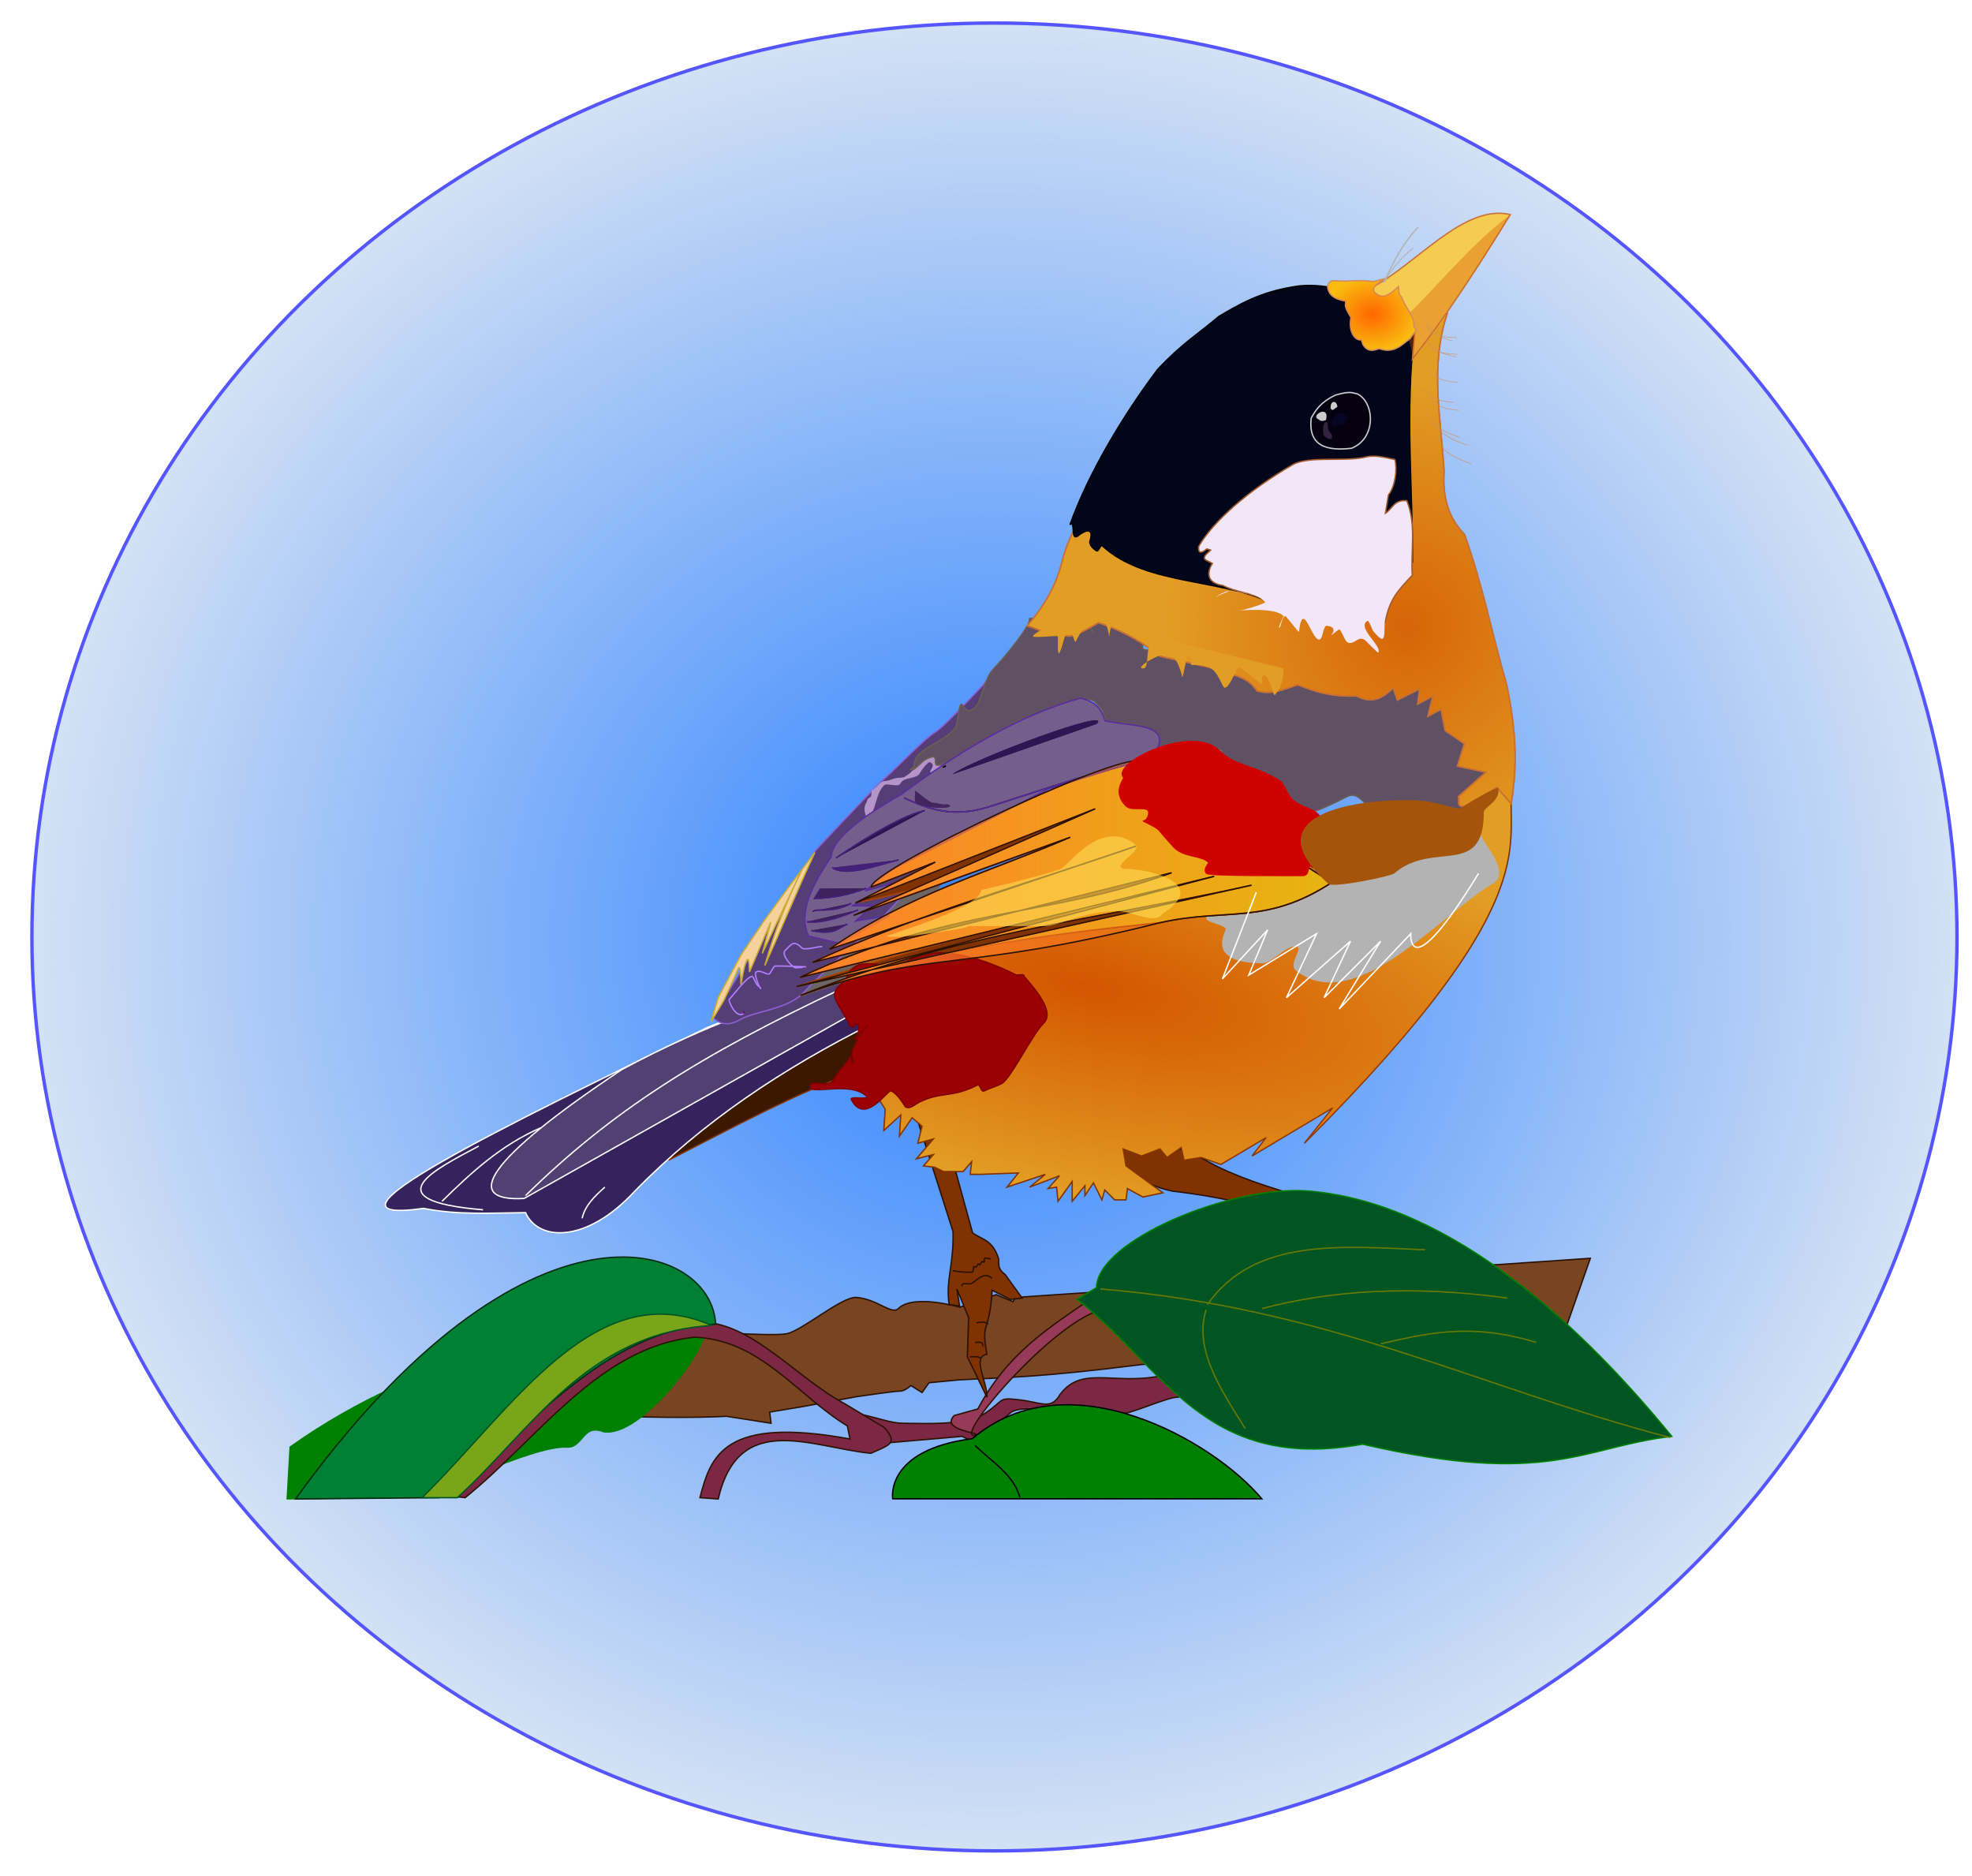<?xml version="1.0" encoding="UTF-8" standalone="no"?>
<!-- Created with Inkscape (http://www.inkscape.org/) -->

<svg
   xmlns:dc="http://purl.org/dc/elements/1.1/"
   xmlns:cc="http://creativecommons.org/ns#"
   xmlns:rdf="http://www.w3.org/1999/02/22-rdf-syntax-ns#"
   xmlns:svg="http://www.w3.org/2000/svg"
   xmlns="http://www.w3.org/2000/svg"
   xmlns:xlink="http://www.w3.org/1999/xlink"
   xmlns:sodipodi="http://sodipodi.sourceforge.net/DTD/sodipodi-0.dtd"
   xmlns:inkscape="http://www.inkscape.org/namespaces/inkscape"
   width="983"
   height="935"
   viewBox="0 0 983 935"
   id="svg2"
   version="1.1"
   inkscape:version="0.91 r13725"
   sodipodi:docname="passaro multicolor up.svg">
  <defs
     id="defs4">
    <linearGradient
       inkscape:collect="always"
       id="linearGradient4410">
      <stop
         style="stop-color:#2a7fff;stop-opacity:1;"
         offset="0"
         id="stop4412" />
      <stop
         style="stop-color:#2a7fff;stop-opacity:0;"
         offset="1"
         id="stop4414" />
    </linearGradient>
    <radialGradient
       inkscape:collect="always"
       xlink:href="#linearGradient4372"
       id="radialGradient4378"
       cx="277.691"
       cy="1071.225"
       fx="277.691"
       fy="1071.225"
       r="241.227"
       gradientTransform="matrix(1.911,0.395,-0.13,0.627,-110.111,292.467)"
       gradientUnits="userSpaceOnUse" />
    <linearGradient
       inkscape:collect="always"
       id="linearGradient4372">
      <stop
         style="stop-color:#d45500;stop-opacity:1;"
         offset="0"
         id="stop4374" />
      <stop
         style="stop-color:#d45500;stop-opacity:0;"
         offset="1"
         id="stop4376" />
    </linearGradient>
    <radialGradient
       inkscape:collect="always"
       xlink:href="#linearGradient4382"
       id="radialGradient4388"
       cx="518.87"
       cy="808.529"
       fx="518.87"
       fy="808.529"
       r="180.57"
       gradientTransform="matrix(1,0,0,1.01,0,-7.475)"
       gradientUnits="userSpaceOnUse" />
    <linearGradient
       inkscape:collect="always"
       id="linearGradient4382">
      <stop
         style="stop-color:#d76408;stop-opacity:1;"
         offset="0"
         id="stop4384" />
      <stop
         style="stop-color:#d76408;stop-opacity:0;"
         offset="1"
         id="stop4386" />
    </linearGradient>
    <filter
       inkscape:collect="always"
       style="color-interpolation-filters:sRGB"
       id="filter4226"
       x="-0.063"
       width="1.127"
       y="-0.047"
       height="1.094">
      <feGaussianBlur
         inkscape:collect="always"
         stdDeviation="2.067"
         id="feGaussianBlur4228" />
    </filter>
    <filter
       inkscape:collect="always"
       style="color-interpolation-filters:sRGB"
       id="filter4168"
       x="-0.035"
       width="1.07"
       y="-0.037"
       height="1.074">
      <feGaussianBlur
         inkscape:collect="always"
         stdDeviation="0.642"
         id="feGaussianBlur4170" />
    </filter>
    <linearGradient
       inkscape:collect="always"
       xlink:href="#linearGradient4277"
       id="linearGradient4283"
       x1="69.307"
       y1="994.676"
       x2="464.906"
       y2="994.676"
       gradientUnits="userSpaceOnUse" />
    <linearGradient
       inkscape:collect="always"
       id="linearGradient4277">
      <stop
         style="stop-color:#ff7f2a;stop-opacity:1;"
         offset="0"
         id="stop4279" />
      <stop
         style="stop-color:#ff7f2a;stop-opacity:0;"
         offset="1"
         id="stop4281" />
    </linearGradient>
    <radialGradient
       inkscape:collect="always"
       xlink:href="#linearGradient4258"
       id="radialGradient4264"
       cx="493.613"
       cy="579.012"
       fx="493.613"
       fy="579.012"
       r="33.214"
       gradientTransform="matrix(1,0,0,0.815,0,106.956)"
       gradientUnits="userSpaceOnUse" />
    <linearGradient
       inkscape:collect="always"
       id="linearGradient4258">
      <stop
         style="stop-color:#ff6600;stop-opacity:1;"
         offset="0"
         id="stop4260" />
      <stop
         style="stop-color:#ff6600;stop-opacity:0;"
         offset="1"
         id="stop4262" />
    </linearGradient>
    <filter
       inkscape:collect="always"
       style="color-interpolation-filters:sRGB"
       id="filter4356"
       x="-0.016"
       width="1.032"
       y="-0.048"
       height="1.096">
      <feGaussianBlur
         inkscape:collect="always"
         stdDeviation="2.803"
         id="feGaussianBlur4358" />
    </filter>
    <filter
       inkscape:collect="always"
       style="color-interpolation-filters:sRGB"
       id="filter4404"
       x="-0.012"
       width="1.023"
       y="-0.012"
       height="1.025">
      <feGaussianBlur
         inkscape:collect="always"
         stdDeviation="4.677"
         id="feGaussianBlur4406" />
    </filter>
    <radialGradient
       inkscape:collect="always"
       xlink:href="#linearGradient4410"
       id="radialGradient4416"
       cx="368.571"
       cy="510.934"
       fx="368.571"
       fy="510.934"
       r="491.026"
       gradientTransform="matrix(1,0,0,0.951,127.143,98.699)"
       gradientUnits="userSpaceOnUse" />
  </defs>
  <sodipodi:namedview
     id="base"
     pagecolor="#ffffff"
     bordercolor="#666666"
     borderopacity="1.0"
     inkscape:pageopacity="0.0"
     inkscape:pageshadow="2"
     inkscape:zoom="0.35"
     inkscape:cx="651.67306"
     inkscape:cy="417.60889"
     inkscape:document-units="px"
     inkscape:current-layer="layer1"
     showgrid="false"
     units="px"
     inkscape:window-width="1024"
     inkscape:window-height="713"
     inkscape:window-x="-4"
     inkscape:window-y="-4"
     inkscape:window-maximized="1" />
  <g
     inkscape:label="Camada 1"
     inkscape:groupmode="layer"
     id="layer1"
     transform="translate(0,-117.362)">
    <ellipse
       style="opacity:1;fill:#d7e3f4;fill-opacity:1;fill-rule:nonzero;stroke:#5555ff;stroke-width:1.695;stroke-linecap:round;stroke-linejoin:round;stroke-miterlimit:4;stroke-dasharray:none;stroke-dashoffset:0;stroke-opacity:1;filter:url(#filter4404)"
       id="path3602"
       cx="495.714"
       cy="584.362"
       rx="479.803"
       ry="455.517" />
    <ellipse
       ry="455.517"
       rx="479.803"
       cy="584.362"
       cx="495.714"
       id="ellipse4408"
       style="opacity:1;fill:url(#radialGradient4416);fill-opacity:1;fill-rule:nonzero;stroke:none;stroke-width:1.695;stroke-linecap:round;stroke-linejoin:round;stroke-miterlimit:4;stroke-dasharray:none;stroke-dashoffset:0;stroke-opacity:1;filter:url(#filter4404)" />
    <g
       id="g4154"
       transform="matrix(0.676,0,0,0.676,350.21,-117.416)"
       style="opacity:1">
      <path
         sodipodi:nodetypes="ccssscccccccccccscccccccccc"
         inkscape:connector-curvature="0"
         id="path4379"
         d="m -151.546,1341.022 c 0,0 130.928,-14.433 136.082,-13.402 5.155,1.031 65.979,5.155 77.32,3.093 11.34,-2.062 40.811,-27.582 51.546,-26.804 15.273,1.107 26.097,13.066 30.928,8.247 11.141,-11.114 45.361,-1.031 45.361,-1.031 l 26.804,-9.278 12.371,5.155 2.062,-3.093 423.711,-28.866 -20.619,58.763 -310.309,19.588 c -76.839,9.747 -99.552,9.345 -135.052,11.34 l -21.649,2.062 -5.155,7.216 -8.247,-5.155 c 0,0 -4.124,4.124 -8.247,4.124 -4.124,0 -31.959,4.124 -31.959,4.124 l -39.175,7.216 -24.742,4.124 1.031,8.247 -32.99,-5.155 c 0,0 -26.349,1.804 -78.351,0 l 9.278,-54.639 -43.299,10.309 -46.392,22.68 z"
         style="color:#000000;clip-rule:nonzero;display:inline;overflow:visible;visibility:visible;opacity:1;isolation:auto;mix-blend-mode:normal;color-interpolation:sRGB;color-interpolation-filters:linearRGB;solid-color:#000000;solid-opacity:1;fill:#784421;fill-opacity:1;fill-rule:evenodd;stroke:#2b1100;stroke-width:1px;stroke-linecap:butt;stroke-linejoin:miter;stroke-miterlimit:4;stroke-dasharray:none;stroke-dashoffset:0;stroke-opacity:1;color-rendering:auto;image-rendering:auto;shape-rendering:auto;text-rendering:auto;enable-background:accumulate" />
      <path
         sodipodi:nodetypes="ccscccc"
         inkscape:connector-curvature="0"
         id="path4381"
         d="m 2.062,1325.558 c 3.613,14.14 -47.704,82.394 -75.258,77.32 -15.21,-6.188 -14.834,11.979 -26.804,11.34 -25.694,-1.371 -103.093,37.113 -103.093,37.113 l -103.193,1.067 2.162,-38.18 c 98.91,-70.336 217.927,-94.611 306.186,-88.66 z"
         style="color:#000000;clip-rule:nonzero;display:inline;overflow:visible;visibility:visible;opacity:1;isolation:auto;mix-blend-mode:normal;color-interpolation:sRGB;color-interpolation-filters:linearRGB;solid-color:#000000;solid-opacity:1;fill:#008000;fill-opacity:1;fill-rule:evenodd;stroke:#008000;stroke-width:1px;stroke-linecap:butt;stroke-linejoin:miter;stroke-miterlimit:4;stroke-dasharray:none;stroke-dashoffset:0;stroke-opacity:1;color-rendering:auto;image-rendering:auto;shape-rendering:auto;text-rendering:auto;enable-background:accumulate" />
      <path
         sodipodi:nodetypes="csssccsssscccc"
         inkscape:connector-curvature="0"
         id="path4377"
         d="m 106.77,1388.062 c 25.971,4.809 29.819,8.657 43.285,8.657 13.466,0 44.247,1.924 58.675,-7.695 14.428,-9.619 8.657,-11.543 25.009,-9.619 16.352,1.924 23.085,7.695 29.819,-3.848 17.388,-23.674 43.394,-3.819 84.646,-16.352 0,0 9.619,18.276 1.924,18.276 -7.695,0 -34.628,12.505 -42.323,12.505 -7.695,0 -28.857,-5.771 -41.361,-3.848 -12.505,1.924 -32.704,-2.886 -39.437,2.886 -6.733,5.771 -27.895,21.162 -27.895,21.162 l -7.695,-3.848 -66.37,5.771 z"
         style="color:#000000;clip-rule:nonzero;display:inline;overflow:visible;visibility:visible;opacity:1;isolation:auto;mix-blend-mode:normal;color-interpolation:sRGB;color-interpolation-filters:linearRGB;solid-color:#000000;solid-opacity:1;fill:#7c2744;fill-opacity:1;fill-rule:evenodd;stroke:#2b1100;stroke-width:1px;stroke-linecap:butt;stroke-linejoin:miter;stroke-miterlimit:4;stroke-dasharray:none;stroke-dashoffset:0;stroke-opacity:1;color-rendering:auto;image-rendering:auto;shape-rendering:auto;text-rendering:auto;enable-background:accumulate" />
      <path
         sodipodi:nodetypes="cscccc"
         inkscape:connector-curvature="0"
         id="path4375"
         d="m 294.338,1313.034 c -35.892,8.514 -111.158,96.873 -93.303,92.341 6.21,-1.576 -26.517,-3.302 -15.39,-14.428 l 17.314,-4.809 c 22.201,-41.189 50.982,-58.929 85.608,-82.722 z"
         style="color:#000000;clip-rule:nonzero;display:inline;overflow:visible;visibility:visible;opacity:1;isolation:auto;mix-blend-mode:normal;color-interpolation:sRGB;color-interpolation-filters:linearRGB;solid-color:#000000;solid-opacity:1;fill:#973958;fill-opacity:1;fill-rule:evenodd;stroke:#2b1100;stroke-width:1px;stroke-linecap:butt;stroke-linejoin:miter;stroke-miterlimit:4;stroke-dasharray:none;stroke-dashoffset:0;stroke-opacity:1;color-rendering:auto;image-rendering:auto;shape-rendering:auto;text-rendering:auto;enable-background:accumulate" />
      <path
         sodipodi:nodetypes="ccccccccccccc"
         inkscape:connector-curvature="0"
         id="path4371"
         d="m 133.703,1399.604 -28.857,-17.314 C 67.336,1362.376 32.349,1317.229 -7.695,1322.653 -108.383,1342.19 -128.543,1406.017 -183.721,1450.584 l 8.657,0.962 c 54.465,-43.931 98.706,-111.23 169.293,-118.312 48.57,1.901 75.425,42.89 112.541,65.409 l 1.924,9.619 c -93.21,-17.055 -102.676,12.689 -110.617,43.285 l 13.466,0.962 c 15.129,-65.318 68.558,-38.079 112.541,-33.666 l 8.657,-3.848 c 5.2,-2.69 10.749,-5.206 0.962,-15.39 z"
         style="color:#000000;clip-rule:nonzero;display:inline;overflow:visible;visibility:visible;opacity:1;isolation:auto;mix-blend-mode:normal;color-interpolation:sRGB;color-interpolation-filters:linearRGB;solid-color:#000000;solid-opacity:1;fill:#7c2744;fill-opacity:1;fill-rule:evenodd;stroke:#2b1100;stroke-width:1px;stroke-linecap:butt;stroke-linejoin:miter;stroke-miterlimit:4;stroke-dasharray:none;stroke-dashoffset:0;stroke-opacity:1;color-rendering:auto;image-rendering:auto;shape-rendering:auto;text-rendering:auto;enable-background:accumulate" />
      <path
         sodipodi:nodetypes="cccc"
         inkscape:connector-curvature="0"
         id="path4373"
         d="M 9.619,1323.615 C 6.957,1262.611 -129.27,1215.531 -300.11,1452.508 l 105.808,-0.962 c 65.859,-47.666 119.682,-123.917 203.921,-127.931 z"
         style="color:#000000;clip-rule:nonzero;display:inline;overflow:visible;visibility:visible;opacity:1;isolation:auto;mix-blend-mode:normal;color-interpolation:sRGB;color-interpolation-filters:linearRGB;solid-color:#000000;solid-opacity:1;fill:#008033;fill-opacity:1;fill-rule:evenodd;stroke:#002b11;stroke-width:1px;stroke-linecap:butt;stroke-linejoin:miter;stroke-miterlimit:4;stroke-dasharray:none;stroke-dashoffset:0;stroke-opacity:1;color-rendering:auto;image-rendering:auto;shape-rendering:auto;text-rendering:auto;enable-background:accumulate" />
      <path
         sodipodi:nodetypes="ccccccc"
         inkscape:connector-curvature="0"
         id="path4331"
         d="m 294.338,1195.684 c 15.46,10.681 24.797,23.811 51.942,29.819 80.918,9.365 115.106,32.063 176.026,48.094 l -8.657,-23.085 c -50.212,-16.576 -111.56,-27.584 -148.131,-50.98 l -46.171,-17.314 z"
         style="color:#000000;clip-rule:nonzero;display:inline;overflow:visible;visibility:visible;opacity:1;isolation:auto;mix-blend-mode:normal;color-interpolation:sRGB;color-interpolation-filters:linearRGB;solid-color:#000000;solid-opacity:1;fill:#803300;fill-opacity:1;fill-rule:evenodd;stroke:#2b1100;stroke-width:1px;stroke-linecap:butt;stroke-linejoin:miter;stroke-miterlimit:4;stroke-dasharray:none;stroke-dashoffset:0;stroke-opacity:1;color-rendering:auto;image-rendering:auto;shape-rendering:auto;text-rendering:auto;enable-background:accumulate" />
      <g
         style="stroke:#2b1100"
         id="g4323">
        <path
           style="color:#000000;clip-rule:nonzero;display:inline;overflow:visible;visibility:visible;opacity:1;isolation:auto;mix-blend-mode:normal;color-interpolation:sRGB;color-interpolation-filters:linearRGB;solid-color:#000000;solid-opacity:1;fill:#803300;fill-opacity:1;fill-rule:evenodd;stroke:#2b1100;stroke-width:1px;stroke-linecap:butt;stroke-linejoin:miter;stroke-miterlimit:4;stroke-dasharray:none;stroke-dashoffset:0;stroke-opacity:1;color-rendering:auto;image-rendering:auto;shape-rendering:auto;text-rendering:auto;enable-background:accumulate"
           d="m 156.788,1167.789 27.895,87.532 c 0.683,24.724 -5.521,35.651 -2.886,53.866 l 7.695,0.962 -1.924,-12.505 8.657,21.162 -0.962,28.857 14.428,29.819 c 0.456,-11.424 -11.457,-29.451 0,-31.742 -4.604,-24.717 1.804,-14.502 3.848,-47.133 l 13.466,6.733 8.657,-0.962 -12.505,-17.314 c -4.85,-3.704 -4.809,-5.827 -4.809,-11.543 -4.425,-14.364 -12.49,-14.165 -19.238,-19.238 l -18.276,-66.37 3.848,-25.009 z"
           id="path4311"
           inkscape:connector-curvature="0"
           sodipodi:nodetypes="cccccccccccccccccc" />
        <path
           style="fill:none;fill-rule:evenodd;stroke:#2b1100;stroke-width:1px;stroke-linecap:butt;stroke-linejoin:miter;stroke-opacity:1"
           d="m 184.683,1284.178 c 5.603,1.269 13.785,1.391 14.428,0.962 0.399,-0.266 0.705,-3.333 0.962,-3.848 0.287,-0.574 1.637,0.574 1.924,0 2.251,-4.502 1.902,0.044 2.886,-1.924 2.251,-4.502 1.902,0.044 2.886,-1.924 0.287,-0.574 -0.287,-1.35 0,-1.924 0.717,-1.434 3.206,0 4.809,0"
           id="path4313"
           inkscape:connector-curvature="0" />
        <path
           style="fill:none;fill-rule:evenodd;stroke:#2b1100;stroke-width:1px;stroke-linecap:butt;stroke-linejoin:miter;stroke-opacity:1"
           d="m 191.416,1295.72 c -1.286,-3.286 5.838,-1.327 6.733,-1.924 5.132,-3.421 10.04,-9.198 15.39,-3.848"
           id="path4315"
           inkscape:connector-curvature="0" />
        <path
           style="fill:none;fill-rule:evenodd;stroke:#2b1100;stroke-width:1px;stroke-linecap:butt;stroke-linejoin:miter;stroke-opacity:1"
           d="m 201.997,1322.653 c 2.839,-0.61 6.604,-1.091 8.657,0.962"
           id="path4317"
           inkscape:connector-curvature="0" />
        <path
           style="fill:none;fill-rule:evenodd;stroke:#2b1100;stroke-width:1px;stroke-linecap:butt;stroke-linejoin:miter;stroke-opacity:1"
           d="m 201.035,1337.082 c 3.504,-0.149 5.771,-0.834 5.771,2.886"
           id="path4319"
           inkscape:connector-curvature="0" />
        <path
           style="fill:none;fill-rule:evenodd;stroke:#2b1100;stroke-width:1px;stroke-linecap:butt;stroke-linejoin:miter;stroke-opacity:1"
           d="m 197.187,1347.662 c 5.416,-0.177 5.36,-0.206 7.695,0.962"
           id="path4321"
           inkscape:connector-curvature="0" />
      </g>
      <path
         inkscape:export-ydpi="90"
         inkscape:export-xdpi="90"
         sodipodi:nodetypes="cccc"
         inkscape:connector-curvature="0"
         id="path3416"
         d="m 109.648,1139.037 c -39.096,13.49 -87.626,39.558 -134.711,63.701 42.818,-52.199 93.02,-71.174 140.977,-100.25 z"
         style="color:#000000;clip-rule:nonzero;display:inline;overflow:visible;visibility:visible;opacity:1;isolation:auto;mix-blend-mode:normal;color-interpolation:sRGB;color-interpolation-filters:linearRGB;solid-color:#000000;solid-opacity:1;fill:#3c1800;fill-opacity:1;fill-rule:evenodd;stroke:#803300;stroke-width:1px;stroke-linecap:butt;stroke-linejoin:miter;stroke-miterlimit:4;stroke-dasharray:none;stroke-dashoffset:0;stroke-opacity:1;color-rendering:auto;image-rendering:auto;shape-rendering:auto;text-rendering:auto;enable-background:accumulate" />
      <path
         inkscape:export-ydpi="90"
         inkscape:export-xdpi="90"
         sodipodi:nodetypes="ccccccc"
         inkscape:connector-curvature="0"
         id="path3414"
         d="M 99.206,1066.982 4.177,1104.576 C -149.495,1178.894 -297.236,1251.102 -205.721,1238.243 c 25.063,5.026 50.125,3.371 75.188,3.133 9.415,21.234 44.889,22.75 80.409,-15.664 50.516,-51.736 109.981,-90.943 174.393,-123.224 z"
         style="color:#000000;clip-rule:nonzero;display:inline;overflow:visible;visibility:visible;opacity:1;isolation:auto;mix-blend-mode:normal;color-interpolation:sRGB;color-interpolation-filters:linearRGB;solid-color:#000000;solid-opacity:1;fill:#36235d;fill-opacity:1;fill-rule:evenodd;stroke:#ffffff;stroke-width:1px;stroke-linecap:butt;stroke-linejoin:miter;stroke-miterlimit:4;stroke-dasharray:none;stroke-dashoffset:0;stroke-opacity:1;color-rendering:auto;image-rendering:auto;shape-rendering:auto;text-rendering:auto;enable-background:accumulate" />
      <path
         inkscape:export-ydpi="90"
         inkscape:export-xdpi="90"
         sodipodi:nodetypes="ccccc"
         inkscape:connector-curvature="0"
         id="path3426"
         d="m -59.523,1135.904 c -100.447,66.793 -118.044,97.578 -72.055,95.029 l 243.315,-136.799 -5.221,-26.107 c -51.929,17.5 -103.295,34.156 -166.039,67.878 z"
         style="color:#000000;clip-rule:nonzero;display:inline;overflow:visible;visibility:visible;opacity:1;isolation:auto;mix-blend-mode:normal;color-interpolation:sRGB;color-interpolation-filters:linearRGB;solid-color:#000000;solid-opacity:1;fill:#524072;fill-opacity:1;fill-rule:evenodd;stroke:#ffffff;stroke-width:1px;stroke-linecap:butt;stroke-linejoin:miter;stroke-miterlimit:4;stroke-dasharray:none;stroke-dashoffset:0;stroke-opacity:1;color-rendering:auto;image-rendering:auto;shape-rendering:auto;text-rendering:auto;enable-background:accumulate" />
      <path
         inkscape:export-ydpi="90"
         inkscape:export-xdpi="90"
         sodipodi:nodetypes="cc"
         inkscape:connector-curvature="0"
         id="path3418"
         d="M 102.339,1076.38 C -2.44,1125.615 -67.211,1166.722 -130.534,1228.844"
         style="color:#000000;clip-rule:nonzero;display:inline;overflow:visible;visibility:visible;opacity:1;isolation:auto;mix-blend-mode:normal;color-interpolation:sRGB;color-interpolation-filters:linearRGB;solid-color:#000000;solid-opacity:1;fill:none;fill-opacity:1;fill-rule:evenodd;stroke:#ffffff;stroke-width:1px;stroke-linecap:butt;stroke-linejoin:miter;stroke-miterlimit:4;stroke-dasharray:none;stroke-dashoffset:0;stroke-opacity:1;color-rendering:auto;image-rendering:auto;shape-rendering:auto;text-rendering:auto;enable-background:accumulate" />
      <path
         inkscape:export-ydpi="90"
         inkscape:export-xdpi="90"
         sodipodi:nodetypes="cccccccccccccccccccccccccccccccccccccccccccccccccccccc"
         inkscape:connector-curvature="0"
         id="path3410"
         d="m 597.323,923.917 c -7.447,44.729 32.231,80.46 -153.508,266.289 l 20.885,-26.107 -59.523,35.505 10.443,-13.575 -33.417,19.841 -14.62,-5.221 -12.531,2.089 -2.089,-9.399 -10.443,7.31 -5.221,-6.266 -13.576,5.221 -13.576,-5.221 2.089,12.531 27.151,19.841 -14.62,3.133 -11.487,-6.266 -1.044,8.354 -8.354,0 -7.31,-7.31 -2.089,7.31 -6.266,-12.531 -6.266,9.398 0,-7.31 -9.398,11.487 0,-14.62 -10.443,14.62 -1.044,-10.443 -6.266,1.044 8.354,-9.399 -21.93,8.354 11.487,-9.398 -28.195,9.398 8.354,-10.443 -28.195,1.044 -7.31,0 1.044,-9.399 -6.266,7.31 -14.62,0 -6.266,-3.133 -8.354,-1.044 7.31,-8.354 -12.531,3.133 12.531,-14.62 -11.487,3.133 3.133,-12.531 -7.31,-6.266 -9.398,13.576 1.044,-15.664 -12.531,11.487 1.044,-15.664 -9.398,-14.62 -10.443,-100.25 z"
         style="color:#000000;clip-rule:nonzero;display:inline;overflow:visible;visibility:visible;opacity:1;isolation:auto;mix-blend-mode:normal;color-interpolation:sRGB;color-interpolation-filters:linearRGB;solid-color:#000000;solid-opacity:1;fill:#e29e24;fill-opacity:1;fill-rule:evenodd;stroke:#803300;stroke-width:1px;stroke-linecap:butt;stroke-linejoin:miter;stroke-miterlimit:4;stroke-dasharray:none;stroke-dashoffset:0;stroke-opacity:1;color-rendering:auto;image-rendering:auto;shape-rendering:auto;text-rendering:auto;enable-background:accumulate" />
      <path
         inkscape:export-ydpi="90"
         inkscape:export-xdpi="90"
         inkscape:connector-curvature="0"
         id="path3415"
         d="M 61.612,1085.779 128.445,984.485 202.589,961.511 132.622,1061.761 Z"
         style="color:#000000;clip-rule:nonzero;display:inline;overflow:visible;visibility:visible;opacity:1;isolation:auto;mix-blend-mode:normal;color-interpolation:sRGB;color-interpolation-filters:linearRGB;solid-color:#000000;solid-opacity:1;fill:#696667;fill-opacity:1;fill-rule:evenodd;stroke:none;stroke-width:1px;stroke-linecap:butt;stroke-linejoin:miter;stroke-miterlimit:4;stroke-dasharray:none;stroke-dashoffset:0;stroke-opacity:1;color-rendering:auto;image-rendering:auto;shape-rendering:auto;text-rendering:auto;enable-background:accumulate" />
      <path
         style="color:#000000;clip-rule:nonzero;display:inline;overflow:visible;visibility:visible;opacity:1;isolation:auto;mix-blend-mode:normal;color-interpolation:sRGB;color-interpolation-filters:linearRGB;solid-color:#000000;solid-opacity:1;fill:url(#radialGradient4378);fill-opacity:1;fill-rule:evenodd;stroke:none;stroke-width:1px;stroke-linecap:butt;stroke-linejoin:miter;stroke-miterlimit:4;stroke-dasharray:none;stroke-dashoffset:0;stroke-opacity:1;color-rendering:auto;image-rendering:auto;shape-rendering:auto;text-rendering:auto;enable-background:accumulate"
         d="m 597.323,923.917 c -7.447,44.729 32.231,80.46 -153.508,266.289 l 20.885,-26.107 -59.523,35.505 10.443,-13.575 -33.417,19.841 -14.62,-5.221 -12.531,2.089 -2.089,-9.399 -10.443,7.31 -5.221,-6.266 -13.576,5.221 -13.576,-5.221 2.089,12.531 27.151,19.841 -14.62,3.133 -11.487,-6.266 -1.044,8.354 -8.354,0 -7.31,-7.31 -2.089,7.31 -6.266,-12.531 -6.266,9.398 0,-7.31 -9.398,11.487 0,-14.62 -10.443,14.62 -1.044,-10.443 -6.266,1.044 8.354,-9.399 -21.93,8.354 11.487,-9.398 -28.195,9.398 8.354,-10.443 -28.195,1.044 -7.31,0 1.044,-9.399 -6.266,7.31 -14.62,0 -6.266,-3.133 -8.354,-1.044 7.31,-8.354 -12.531,3.133 12.531,-14.62 -11.487,3.133 3.133,-12.531 -7.31,-6.266 -9.398,13.576 1.044,-15.664 -12.531,11.487 1.044,-15.664 -9.398,-14.62 -10.443,-100.25 z"
         id="path3570"
         inkscape:connector-curvature="0"
         sodipodi:nodetypes="cccccccccccccccccccccccccccccccccccccccccccccccccccccc"
         inkscape:export-xdpi="90"
         inkscape:export-ydpi="90" />
      <path
         inkscape:export-ydpi="90"
         inkscape:export-xdpi="90"
         inkscape:connector-curvature="0"
         id="path3413"
         d="m 215.12,843.508 c 0,0 -36.549,39.682 -43.859,43.859 -7.31,4.177 -30.284,28.195 -36.549,33.417 -6.266,5.221 -51.169,53.258 -51.169,53.258 L 7.31,1097.266 c 0,0 7.31,9.398 19.841,2.088 12.531,-7.31 36.549,-7.31 49.081,-21.93 12.531,-14.62 69.966,-61.612 79.365,-81.453 9.398,-19.841 81.453,-91.896 84.586,-107.56 3.133,-15.664 -25.063,-44.904 -25.063,-44.904 z"
         style="color:#000000;clip-rule:nonzero;display:inline;overflow:visible;visibility:visible;opacity:1;isolation:auto;mix-blend-mode:normal;color-interpolation:sRGB;color-interpolation-filters:linearRGB;solid-color:#000000;solid-opacity:1;fill:#553d77;fill-opacity:1;fill-rule:evenodd;stroke:#8d5fd3;stroke-width:1px;stroke-linecap:butt;stroke-linejoin:miter;stroke-miterlimit:4;stroke-dasharray:none;stroke-dashoffset:0;stroke-opacity:1;color-rendering:auto;image-rendering:auto;shape-rendering:auto;text-rendering:auto;enable-background:accumulate" />
      <path
         inkscape:export-ydpi="90"
         inkscape:export-xdpi="90"
         inkscape:connector-curvature="0"
         id="path3403"
         d="m 177.492,911.183 c -4.355,-0.695 -4.815,-9.635 -9.264,-7.411 -3.936,1.968 -4.608,4.157 -8.893,6.299 -0.999,0.499 -1.557,3.743 -2.964,4.447 -2.593,1.297 -3.504,3.419 -6.299,4.817 -0.06,0.03 -1.447,0.741 -1.112,0.741 1.503,0 -2.944,0.741 -4.447,0.741 -3.641,0 -6.713,2.223 -9.264,2.223 -4.477,0 -6.433,4.884 -10.005,6.67 -1.168,0.584 -0.235,4.564 -1.482,5.188 -0.327,0.164 -2.223,1.678 -2.223,1.853 0,2.592 -3.619,4.334 -1.482,10.746 0.137,0.412 1.315,4.984 1.482,4.817 6.467,-6.467 5.688,-19.398 12.228,-25.938 2.234,-2.234 10.488,1.997 12.228,-1.482 2.53,-5.06 11.844,-2.936 14.081,-7.411 0.568,-1.136 6.023,-9.031 7.782,-8.152 6.229,3.115 -5.984,8.523 4.447,8.523 1.194,0 3.377,-3.748 4.447,-4.817"
         style="fill:#b594c9;fill-opacity:1;fill-rule:evenodd;stroke:none;stroke-width:1px;stroke-linecap:butt;stroke-linejoin:miter;stroke-opacity:1" />
      <path
         sodipodi:nodetypes="cccssssssc"
         inkscape:export-ydpi="90"
         inkscape:export-xdpi="90"
         inkscape:connector-curvature="0"
         id="path4298"
         d="m 572.635,958.066 c -0.98,8.493 22.753,28.681 12.001,39.433 -41.362,24.416 -103.534,99.977 -147.445,65.15 -4.722,-4.722 4.698,-15.653 1.714,-17.145 -6.605,-3.302 -18.863,12.001 -25.717,12.001 -44.334,0 -26.197,-24.483 -27.432,-25.717 -3.812,-3.812 -17.528,-4.76 -13.716,-8.572 3.143,-3.143 12.287,-0.286 15.43,-3.429 54.703,-54.703 100.128,-17.275 130.3,-37.389 19.312,-12.875 34.181,-13.99 54.863,-24.332 z"
         style="fill:#b3b3b3;fill-opacity:1;fill-rule:evenodd;stroke:none;stroke-width:1px;stroke-linecap:butt;stroke-linejoin:miter;stroke-opacity:1" />
      <path
         inkscape:export-ydpi="90"
         inkscape:export-xdpi="90"
         style="color:#000000;clip-rule:nonzero;display:inline;overflow:visible;visibility:visible;opacity:1;isolation:auto;mix-blend-mode:normal;color-interpolation:sRGB;color-interpolation-filters:linearRGB;solid-color:#000000;solid-opacity:1;fill:#803300;fill-opacity:1;fill-rule:evenodd;stroke:#aa4400;stroke-width:1px;stroke-linecap:butt;stroke-linejoin:miter;stroke-miterlimit:4;stroke-dasharray:none;stroke-dashoffset:0;stroke-opacity:1;color-rendering:auto;image-rendering:auto;shape-rendering:auto;text-rendering:auto;enable-background:accumulate"
         d="m 324.901,909.563 c -6.42,-14.023 -201.419,79.013 -200.443,91.706 l 47.163,-18.341 -58.954,30.132 c 77.734,-15.096 128.924,-41.569 176.861,-69.435 l -178.172,78.605 159.83,-57.644 c -59.233,25.653 -118.466,41.466 -177.698,82.633 l 226.171,-76.083 c -79.383,27.818 -157.309,48.351 -238.609,85.753 88.396,-43.727 186.359,-30.322 264.811,-66.102 -89.91,32.993 -162.04,24.515 -274.096,77.154 L 377.304,993.408 69.434,1074.634 C 178.307,1039.032 289.476,1011.848 404.816,999.959 294.399,1024.727 186.573,1035.244 72.294,1081.255 166.367,1046.815 252.401,1036.492 338.002,1027.471 c 48.473,-10.845 77.507,2.106 125.98,-29.512 z"
         id="path3463"
         inkscape:connector-curvature="0"
         sodipodi:nodetypes="ccccccccccccccccccc" />
      <path
         inkscape:export-ydpi="90"
         inkscape:export-xdpi="90"
         inkscape:connector-curvature="0"
         id="path3412"
         d="m 105.471,1070.115 c 7.497,-23.64 30.665,-4.083 44.904,-13.575 23.582,-15.721 62.133,0.26 80.409,9.398 1.894,0.947 6.266,-1.073 6.266,1.044 0,1.087 24.527,24.554 14.62,34.461 -9.063,9.063 -24.457,41.468 -31.328,44.904 -4.114,2.057 -8.754,3.333 -12.531,5.221 -2.95,1.475 -2.626,-5.475 -5.221,-4.177 -19.218,9.609 -27.022,4.635 -42.815,12.531 -2.901,1.45 -7.603,5.972 -10.443,3.133 -0.146,-0.146 -5.682,-9.9 -10.443,-11.487 -2.369,-0.79 -19.425,25.894 -29.24,6.266 -1.213,-2.425 14.009,0.434 11.487,-2.088 -11.924,-11.924 -41.771,-0.634 -41.771,-7.31 0,-5.741 14.141,0.958 16.708,-4.177 3.474,-6.947 9.43,-11.55 12.531,-17.753 1.369,-2.738 0.829,7.74 2.089,5.221 2.217,-4.434 -2.189,-3.874 0,-10.443 0.568,-1.705 5.805,-10.212 2.089,-8.354 -3.749,1.875 6.48,-5.649 8.354,-9.398 1.1,-2.2 -5.249,8.354 -6.266,8.354 -0.303,0 0.566,-9.116 0,-9.399 -3.815,-1.907 -3.466,6.643 -7.31,-1.044 -8.87,-17.74 -16.619,-20.43 -2.089,-31.328 z"
         style="fill:#9b0103;fill-opacity:1;fill-rule:evenodd;stroke:#800000;stroke-width:1px;stroke-linecap:butt;stroke-linejoin:miter;stroke-opacity:1" />
      <path
         inkscape:export-ydpi="90"
         inkscape:export-xdpi="90"
         sodipodi:nodetypes="ccccccccccccccccccc"
         inkscape:connector-curvature="0"
         id="path3439"
         d="m 324.901,909.563 c -6.42,-14.023 -201.419,79.013 -200.443,91.706 l 47.163,-18.341 -58.954,30.132 176.861,-69.435 -178.172,78.605 159.83,-57.644 c -59.233,25.653 -118.466,41.466 -177.698,82.633 l 226.171,-76.083 c -79.383,27.818 -157.309,48.351 -238.609,85.753 l 264.811,-66.102 C 255.952,1023.781 183.822,1015.303 71.767,1067.942 L 377.304,993.408 69.434,1074.634 404.816,999.959 C 294.399,1024.727 186.573,1035.244 72.294,1081.255 166.367,1046.815 252.401,1036.492 338.002,1027.471 c 48.473,-10.845 77.507,2.106 125.98,-29.512 z"
         style="color:#000000;clip-rule:nonzero;display:inline;overflow:visible;visibility:visible;opacity:1;isolation:auto;mix-blend-mode:normal;color-interpolation:sRGB;color-interpolation-filters:linearRGB;solid-color:#000000;solid-opacity:1;fill:#e6b510;fill-opacity:1;fill-rule:evenodd;stroke:#aa4400;stroke-width:1px;stroke-linecap:butt;stroke-linejoin:miter;stroke-miterlimit:4;stroke-dasharray:none;stroke-dashoffset:0;stroke-opacity:1;color-rendering:auto;image-rendering:auto;shape-rendering:auto;text-rendering:auto;enable-background:accumulate" />
      <path
         inkscape:export-ydpi="90"
         inkscape:export-xdpi="90"
         sodipodi:nodetypes="cssssssssssssssssssssssssssssssssssssssssssssssssssssccsc"
         inkscape:connector-curvature="0"
         id="path3433"
         d="m 241.056,803.446 c 7.121,-0.827 24.567,-2.944 27.512,10e-6 2.682,2.682 -12.384,10.481 -9.171,10.481 3.482,0 5.24,-2.328 5.24,-5.24 0,-0.129 3.83,-18.825 15.721,-23.582 1.611,-0.644 3.637,24.599 7.861,28.822 1.31,1.31 -15.721,-27.512 -19.651,-19.651 -0.506,1.013 18.087,6.55 19.651,6.55 0.842,0 -10.833,-13.101 -7.861,-13.101 1.036,0 31.086,10.125 34.062,13.101 2.812,2.812 3.93,-9.17 7.861,-5.24 3.542,3.542 0.472,19.887 5.24,22.271 2.373,1.186 -5.276,5.205 -2.62,7.861 3.057,3.057 15.284,-3.057 18.341,0 5.639,5.639 -2.875,1.225 24.892,10.481 7.364,2.455 9.944,2.129 17.031,5.24 20.628,9.054 61.092,8.92 99.566,3.93 7.362,-0.955 9.393,13.323 11.791,15.721 1.673,1.673 8.08,-10.178 9.17,-11.268 3.419,-3.419 40.876,-21.748 23.845,4.454 -1.481,2.278 6.38,-12.884 8.908,-14.147 9.708,-4.854 -0.954,21.841 6.289,29.083 4.099,4.099 5.802,-2.064 6.812,-1.571 9.134,4.455 26.478,41.646 11.791,43.233 -7.019,0.758 22.129,5.383 17.031,10.481 -5.411,5.411 -9.674,7.155 -15.721,9.171 -8.167,2.722 -2.363,20.961 -2.62,20.961 -2.974,0 -30.477,-9.515 -34.062,-13.101 -3.717,-3.717 -17.038,5.899 -23.582,9.171 -11.237,5.618 -17.582,-18.721 -28.822,-13.101 -10.528,5.264 -27.802,14.266 -32.752,11.791 -2.815,-1.408 -5.289,-5.289 -6.55,-6.55 -3.838,-3.838 -7.861,1.812 -7.861,0 0,-2.183 1.953,-5.574 0,-6.55 -2.908,-1.454 -4.26,3.93 -5.24,3.93 -4.979,0 0.523,-12.184 -3.93,-14.411 -1.236,-0.618 -8.999,4.102 -9.171,3.93 -3.092,-3.092 -0.46,-11.366 -3.93,-13.101 -4.563,-2.282 -23.28,-2.017 -24.892,-5.24 -0.431,-0.862 2.88,-7.076 1.31,-7.861 -13.292,-6.646 -39.157,-2.329 -39.303,-2.62 -0.384,-0.768 -14.083,2.607 -15.199,2.049 -4.472,-2.236 -13.648,-17.796 -14.933,-19.08 -1.765,-1.765 -13.368,2.085 -14.411,0 -4.841,-9.683 -1.059,-7.609 -9.171,-15.721 -8.777,-8.777 -45.511,13.101 -56.334,13.101 -0.71,0 23.024,-3.238 30.132,-2.62 30.132,2.62 -14.734,-0.987 -15.721,-10e-6 -8.427,8.427 -18.7,15.841 -30.132,19.651 -16.958,5.653 -22.633,6.731 -37.992,14.411 -15.168,7.584 -0.874,-9.389 -14.411,-2.62 -5.091,2.546 -7.177,7.861 -11.791,7.861 -1.235,0 2.62,-1.385 2.62,-2.62 0,-14.311 24.945,-17.138 31.442,-30.132 4.811,-34.043 2.793,1.367 15.721,-15.721 3.116,-6.232 5.346,-19.756 11.791,-26.202 6.092,-6.092 27.785,-31.931 26.202,-36.682 z"
         style="fill:#5f5063;fill-opacity:1;fill-rule:evenodd;stroke:#6c5d53;stroke-width:1px;stroke-linecap:butt;stroke-linejoin:miter;stroke-opacity:1" />
      <path
         inkscape:export-ydpi="90"
         inkscape:export-xdpi="90"
         sodipodi:nodetypes="cccccccccccccccc"
         inkscape:connector-curvature="0"
         id="path3390"
         d="m 278.706,862.032 c -46.261,12.862 -89.725,39.709 -132.296,71.022 -37.462,21.404 -51.13,35.671 -51.526,45.955 -14.228,20.939 -24.544,41.226 -16.711,58.489 l 23.674,5.57 36.207,-20.889 -25.067,4.178 12.533,-11.141 -15.318,0 30.637,-16.711 -20.889,5.57 19.496,-15.318 115.585,-59.881 76.592,-23.674 c 18.66,-25.328 -15.55,-21.818 -34.815,-26.459 -2.373,-6.791 -4.847,-13.548 -18.104,-16.711 z"
         style="color:#000000;clip-rule:nonzero;display:inline;overflow:visible;visibility:visible;opacity:1;isolation:auto;mix-blend-mode:normal;color-interpolation:sRGB;color-interpolation-filters:linearRGB;solid-color:#000000;solid-opacity:1;fill:#745e8c;fill-opacity:1;fill-rule:evenodd;stroke:#5a2ca0;stroke-width:1px;stroke-linecap:butt;stroke-linejoin:miter;stroke-miterlimit:4;stroke-dasharray:none;stroke-dashoffset:0;stroke-opacity:1;color-rendering:auto;image-rendering:auto;shape-rendering:auto;text-rendering:auto;enable-background:accumulate" />
      <g
         inkscape:export-ydpi="90"
         inkscape:export-xdpi="90"
         transform="translate(-312.239,398.533)"
         id="g3420"
         style="display:inline">
        <path
           style="color:#000000;clip-rule:nonzero;display:inline;overflow:visible;visibility:visible;opacity:1;isolation:auto;mix-blend-mode:normal;color-interpolation:sRGB;color-interpolation-filters:linearRGB;solid-color:#000000;solid-opacity:1;fill:none;fill-opacity:1;fill-rule:evenodd;stroke:#000000;stroke-width:1px;stroke-linecap:butt;stroke-linejoin:miter;stroke-miterlimit:4;stroke-dasharray:none;stroke-dashoffset:0;stroke-opacity:1;color-rendering:auto;image-rendering:auto;shape-rendering:auto;text-rendering:auto;enable-background:accumulate"
           d="m 460.946,537.105 c 18.009,8.204 36.522,15.567 65.452,5.57 40.122,-12.734 82.438,-27.663 115.585,-33.422 l 0,0"
           id="path3394"
           inkscape:connector-curvature="0"
           sodipodi:nodetypes="cccc" />
        <g
           id="g3410"
           transform="translate(-2.964,-1.653)">
          <path
             sodipodi:nodetypes="cc"
             inkscape:connector-curvature="0"
             id="path3392"
             d="m 605.775,484.187 c 13.806,-13.28 -91.409,25.92 -106.363,37.106"
             style="color:#000000;clip-rule:nonzero;display:inline;overflow:visible;visibility:visible;opacity:1;isolation:auto;mix-blend-mode:normal;color-interpolation:sRGB;color-interpolation-filters:linearRGB;solid-color:#000000;solid-opacity:1;fill:#2e1652;fill-opacity:1;fill-rule:evenodd;stroke:none;stroke-width:1px;stroke-linecap:butt;stroke-linejoin:miter;stroke-miterlimit:4;stroke-dasharray:none;stroke-dashoffset:0;stroke-opacity:1;color-rendering:auto;image-rendering:auto;shape-rendering:auto;text-rendering:auto;enable-background:accumulate" />
          <path
             sodipodi:nodetypes="cc"
             inkscape:connector-curvature="0"
             id="path3396"
             d="m 479.05,548.092 c -14.696,3.038 -39.837,17.373 -65.452,34.968"
             style="color:#000000;clip-rule:nonzero;display:inline;overflow:visible;visibility:visible;opacity:1;isolation:auto;mix-blend-mode:normal;color-interpolation:sRGB;color-interpolation-filters:linearRGB;solid-color:#000000;solid-opacity:1;fill:#2d1650;fill-opacity:1;fill-rule:evenodd;stroke:#442178;stroke-width:1px;stroke-linecap:butt;stroke-linejoin:miter;stroke-miterlimit:4;stroke-dasharray:none;stroke-dashoffset:0;stroke-opacity:1;color-rendering:auto;image-rendering:auto;shape-rendering:auto;text-rendering:auto;enable-background:accumulate" />
          <path
             sodipodi:nodetypes="cc"
             inkscape:connector-curvature="0"
             id="path3398"
             d="m 410.846,590.21 c 11.046,6.868 33.144,-1.994 48.927,-5.789"
             style="color:#000000;clip-rule:nonzero;display:inline;overflow:visible;visibility:visible;opacity:1;isolation:auto;mix-blend-mode:normal;color-interpolation:sRGB;color-interpolation-filters:linearRGB;solid-color:#000000;solid-opacity:1;fill:#442178;fill-opacity:1;fill-rule:evenodd;stroke:#442178;stroke-width:1px;stroke-linecap:butt;stroke-linejoin:miter;stroke-miterlimit:4;stroke-dasharray:none;stroke-dashoffset:0;stroke-opacity:1;color-rendering:auto;image-rendering:auto;shape-rendering:auto;text-rendering:auto;enable-background:accumulate" />
          <path
             sodipodi:nodetypes="ccc"
             inkscape:connector-curvature="0"
             id="path3400"
             d="m 402.239,605.593 -4.453,7.27 c 14.253,-0.175 26.641,-3.147 38.094,-7.522"
             style="color:#000000;clip-rule:nonzero;display:inline;overflow:visible;visibility:visible;opacity:1;isolation:auto;mix-blend-mode:normal;color-interpolation:sRGB;color-interpolation-filters:linearRGB;solid-color:#000000;solid-opacity:1;fill:#3d215c;fill-opacity:1;fill-rule:evenodd;stroke:#442178;stroke-width:1px;stroke-linecap:butt;stroke-linejoin:miter;stroke-miterlimit:4;stroke-dasharray:none;stroke-dashoffset:0;stroke-opacity:1;color-rendering:auto;image-rendering:auto;shape-rendering:auto;text-rendering:auto;enable-background:accumulate" />
          <path
             sodipodi:nodetypes="cc"
             inkscape:connector-curvature="0"
             id="path3402"
             d="m 396.393,622.425 c 4.398,-2.662 14.125,1.648 28.345,-5.943"
             style="color:#000000;clip-rule:nonzero;display:inline;overflow:visible;visibility:visible;opacity:1;isolation:auto;mix-blend-mode:normal;color-interpolation:sRGB;color-interpolation-filters:linearRGB;solid-color:#000000;solid-opacity:1;fill:#3d215c;fill-opacity:1;fill-rule:evenodd;stroke:#442178;stroke-width:1px;stroke-linecap:butt;stroke-linejoin:miter;stroke-miterlimit:4;stroke-dasharray:none;stroke-dashoffset:0;stroke-opacity:1;color-rendering:auto;image-rendering:auto;shape-rendering:auto;text-rendering:auto;enable-background:accumulate" />
          <path
             sodipodi:nodetypes="cc"
             inkscape:connector-curvature="0"
             id="path3404"
             d="m 392.216,630.068 c 10.876,1.262 23.974,-3.032 37.632,-8.728"
             style="color:#000000;clip-rule:nonzero;display:inline;overflow:visible;visibility:visible;opacity:1;isolation:auto;mix-blend-mode:normal;color-interpolation:sRGB;color-interpolation-filters:linearRGB;solid-color:#000000;solid-opacity:1;fill:#3d215c;fill-opacity:1;fill-rule:evenodd;stroke:#442178;stroke-width:1px;stroke-linecap:butt;stroke-linejoin:miter;stroke-miterlimit:4;stroke-dasharray:none;stroke-dashoffset:0;stroke-opacity:1;color-rendering:auto;image-rendering:auto;shape-rendering:auto;text-rendering:auto;enable-background:accumulate" />
          <path
             sodipodi:nodetypes="cc"
             inkscape:connector-curvature="0"
             id="path3406"
             d="m 395.495,636.473 c 17.33,3.762 19.421,-2.001 26.459,-4.671"
             style="color:#000000;clip-rule:nonzero;display:inline;overflow:visible;visibility:visible;opacity:1;isolation:auto;mix-blend-mode:normal;color-interpolation:sRGB;color-interpolation-filters:linearRGB;solid-color:#000000;solid-opacity:1;fill:#3d215c;fill-opacity:1;fill-rule:evenodd;stroke:#442178;stroke-width:1px;stroke-linecap:butt;stroke-linejoin:miter;stroke-miterlimit:4;stroke-dasharray:none;stroke-dashoffset:0;stroke-opacity:1;color-rendering:auto;image-rendering:auto;shape-rendering:auto;text-rendering:auto;enable-background:accumulate" />
          <path
             inkscape:connector-curvature="0"
             id="path3408"
             d="m 495.766,543.439 c -4.313,0.783 -6.668,-1.053 -10.526,-1.053 -2.887,0 -13.157,-9.275 -13.157,-8.947 0,2.022 -0.975,7.446 0.526,8.947 3.184,3.184 24.228,5.208 25.262,2.105"
             style="fill:#432660;fill-opacity:1;fill-rule:evenodd;stroke:none;stroke-width:1px;stroke-linecap:butt;stroke-linejoin:miter;stroke-opacity:1" />
        </g>
      </g>
      <path
         inkscape:export-ydpi="90"
         inkscape:export-xdpi="90"
         sodipodi:nodetypes="cccccccccccccccccccccccccccccc"
         inkscape:connector-curvature="0"
         id="path4182"
         d="m 549.044,578.727 c -12.855,38.676 -4.493,77.351 -2.219,116.027 -1.287,18.008 2.701,33.907 14.994,46.483 13.316,36.737 20.203,73.163 31.218,111.168 8.787,42.854 6.512,66.04 3.269,87.508 l -10.496,-11.996 -23.241,13.495 c -7.352,2.233 -3.923,-4.159 -5.248,-6.747 l 20.242,-17.993 -20.992,-4.498 5.248,-16.494 -14.245,-9.746 -2.999,-15.744 -9.746,5.248 3.749,-14.994 -11.246,5.998 1.499,-11.246 -16.494,8.247 -2.999,-8.997 c -7.456,7.134 -15.504,12.297 -26.99,5.998 -19.717,0.733 -31.758,-3.652 -43.484,-8.247 -9.996,3.437 -19.993,7.616 -29.989,4.498 C 400.746,844.304 387.936,845.267 377.388,840.2 l -39.735,-8.997 c -12.227,-9.253 -25.458,-18.171 -45.733,-24.741 -9.649,5.627 -18.933,10.796 -23.241,9.746 -17.581,-1.38 -20.096,-4.912 -29.239,-7.497 14.667,-17.037 21.656,-32.154 25.49,-46.483 2.77,-13.015 9.935,-26.03 15.115,-39.046 z"
         style="color:#000000;clip-rule:nonzero;display:inline;overflow:visible;visibility:visible;opacity:1;isolation:auto;mix-blend-mode:normal;color-interpolation:sRGB;color-interpolation-filters:linearRGB;solid-color:#000000;solid-opacity:1;fill:#e29e24;fill-opacity:1;fill-rule:evenodd;stroke:#c87137;stroke-width:1px;stroke-linecap:butt;stroke-linejoin:miter;stroke-miterlimit:4;stroke-dasharray:none;stroke-dashoffset:0;stroke-opacity:1;color-rendering:auto;image-rendering:auto;shape-rendering:auto;text-rendering:auto;enable-background:accumulate" />
      <path
         style="color:#000000;clip-rule:nonzero;display:inline;overflow:visible;visibility:visible;opacity:1;isolation:auto;mix-blend-mode:normal;color-interpolation:sRGB;color-interpolation-filters:linearRGB;solid-color:#000000;solid-opacity:1;fill:url(#radialGradient4388);fill-opacity:1;fill-rule:evenodd;stroke:#c87137;stroke-width:1px;stroke-linecap:butt;stroke-linejoin:miter;stroke-miterlimit:4;stroke-dasharray:none;stroke-dashoffset:0;stroke-opacity:1;color-rendering:auto;image-rendering:auto;shape-rendering:auto;text-rendering:auto;enable-background:accumulate"
         d="m 549.044,578.727 c -12.855,38.676 -4.493,77.351 -2.219,116.027 -1.287,18.008 2.701,33.907 14.994,46.483 13.316,36.737 20.203,73.163 31.218,111.168 8.787,42.854 6.512,66.04 3.269,87.508 l -10.496,-11.996 -23.241,13.495 c -7.352,2.233 -3.923,-4.159 -5.248,-6.747 l 20.242,-17.993 -20.992,-4.498 5.248,-16.494 -14.245,-9.746 -2.999,-15.744 -9.746,5.248 3.749,-14.994 -11.246,5.998 1.499,-11.246 -16.494,8.247 -2.999,-8.997 c -7.456,7.134 -15.504,12.297 -26.99,5.998 -19.717,0.733 -31.758,-3.652 -43.484,-8.247 -9.996,3.437 -19.993,7.616 -29.989,4.498 C 400.746,844.304 387.936,845.267 377.388,840.2 l -39.735,-8.997 c -12.227,-9.253 -25.458,-18.171 -45.733,-24.741 -9.649,5.627 -18.933,10.796 -23.241,9.746 -17.581,-1.38 -20.096,-4.912 -29.239,-7.497 14.667,-17.037 21.656,-32.154 25.49,-46.483 2.77,-13.015 9.935,-26.03 15.115,-39.046 z"
         id="path4380"
         inkscape:connector-curvature="0"
         sodipodi:nodetypes="cccccccccccccccccccccccccccccc"
         inkscape:export-xdpi="90"
         inkscape:export-ydpi="90" />
      <path
         inkscape:export-ydpi="90"
         inkscape:export-xdpi="90"
         sodipodi:nodetypes="cccccsssscccc"
         inkscape:connector-curvature="0"
         id="path4180"
         d="m 464.381,559.421 c -11.187,-2.093 -21.053,-2.205 -29.692,-0.478 -23.779,3.934 -38.967,12.777 -54.032,21.69 -14.902,12.748 -26.847,19.583 -45.147,39.127 -24.648,32.666 -50.932,76.099 -64.566,114.417 4.455,-4.015 -0.189,13.573 6.417,7.805 2.732,-2.385 12.081,-7.663 8.257,4.515 -0.741,2.361 2.814,5.776 4.893,6.912 1.582,0.864 2.934,-4.89 4.217,-3.707 33.104,30.525 91.277,23.338 129.571,44.625 l 99.133,-32.558 c 0.47,-53.258 -5.771,-112.325 1.694,-170.125 z"
         style="color:#000000;clip-rule:nonzero;display:inline;overflow:visible;visibility:visible;opacity:1;isolation:auto;mix-blend-mode:normal;color-interpolation:sRGB;color-interpolation-filters:linearRGB;solid-color:#000000;solid-opacity:1;fill:#01061a;fill-opacity:1;fill-rule:evenodd;stroke:#000000;stroke-width:1px;stroke-linecap:butt;stroke-linejoin:miter;stroke-miterlimit:4;stroke-dasharray:none;stroke-dashoffset:0;stroke-opacity:1;color-rendering:auto;image-rendering:auto;shape-rendering:auto;text-rendering:auto;enable-background:accumulate" />
      <path
         inkscape:export-ydpi="90"
         inkscape:export-xdpi="90"
         sodipodi:nodetypes="cccccc"
         inkscape:connector-curvature="0"
         id="path3350"
         d="m 492.474,559.835 c 33.383,-16.892 68.899,-62.658 103.163,-54.292 -26.275,42.332 -46.533,73.787 -72.21,106.463 l 1.964,-21.693 -4.877,7.315 z"
         style="color:#000000;clip-rule:nonzero;display:inline;overflow:visible;visibility:visible;opacity:1;isolation:auto;mix-blend-mode:normal;color-interpolation:sRGB;color-interpolation-filters:linearRGB;solid-color:#000000;solid-opacity:1;fill:#f5cb50;fill-opacity:1;fill-rule:evenodd;stroke:#c87137;stroke-width:1px;stroke-linecap:butt;stroke-linejoin:miter;stroke-miterlimit:4;stroke-dasharray:none;stroke-dashoffset:0;stroke-opacity:1;color-rendering:auto;image-rendering:auto;shape-rendering:auto;text-rendering:auto;enable-background:accumulate" />
      <path
         inkscape:export-ydpi="90"
         inkscape:export-xdpi="90"
         sodipodi:nodetypes="cccc"
         inkscape:connector-curvature="0"
         id="path3393"
         d="m 595.285,505.881 c -28.398,21.252 -51.533,50.458 -78.327,76.519 l 7.23,28.921 c 29.883,-40.644 55.613,-77.596 71.097,-105.44 z"
         style="color:#000000;clip-rule:nonzero;display:inline;overflow:visible;visibility:visible;opacity:0.597;isolation:auto;mix-blend-mode:normal;color-interpolation:sRGB;color-interpolation-filters:linearRGB;solid-color:#000000;solid-opacity:1;fill:#d45500;fill-opacity:1;fill-rule:evenodd;stroke:none;stroke-width:1px;stroke-linecap:butt;stroke-linejoin:miter;stroke-miterlimit:4;stroke-dasharray:none;stroke-dashoffset:0;stroke-opacity:1;filter:url(#filter4226);color-rendering:auto;image-rendering:auto;shape-rendering:auto;text-rendering:auto;enable-background:accumulate" />
      <path
         inkscape:export-ydpi="90"
         inkscape:export-xdpi="90"
         sodipodi:nodetypes="caacccccccccccccc"
         inkscape:connector-curvature="0"
         id="path3348"
         d="m 504.591,552.418 c 0,0 -10.011,4.23 -9.774,8.552 0.151,2.747 4.018,4.649 6.768,4.724 4.532,0.123 11.558,-7.167 11.558,-7.167 0.705,2.64 -0.869,4.369 2.36,8.019 3.516,9.449 9.586,13.449 9.06,21.925 2.505,3.407 3.013,0 -2.909,8.541 -5.54,3.936 -11.761,11.438 -22.561,7.331 -3.334,0.902 -6.618,2.557 -10.222,-0.587 -2.294,-2.229 -2.134,-3.467 -3.136,-5.955 -4.299,1.009 -9.706,-5.674 -7.591,-16.403 -6.172,-10.061 -3.429,-8.886 -4.04,-12.169 -9.629,-1.506 -12.507,-5.529 -13.204,-10.279 -0.064,-1.966 1.179,-3.862 3.372,-4.7 l 10.14,0.342 c 7.695,-0.503 13.261,-0.608 20.404,0.269 z"
         style="color:#000000;clip-rule:nonzero;display:inline;overflow:visible;visibility:visible;opacity:1;isolation:auto;mix-blend-mode:normal;color-interpolation:sRGB;color-interpolation-filters:linearRGB;solid-color:#000000;solid-opacity:1;fill:#f9bb10;fill-opacity:1;fill-rule:evenodd;stroke:#d38d5f;stroke-width:1px;stroke-linecap:butt;stroke-linejoin:miter;stroke-miterlimit:4;stroke-dasharray:none;stroke-dashoffset:0;stroke-opacity:1;color-rendering:auto;image-rendering:auto;shape-rendering:auto;text-rendering:auto;enable-background:accumulate" />
      <g
         inkscape:export-ydpi="90"
         inkscape:export-xdpi="90"
         id="g4184"
         style="display:inline"
         transform="translate(-314.603,323.471)">
        <path
           style="color:#000000;clip-rule:nonzero;display:inline;overflow:visible;visibility:visible;opacity:1;isolation:auto;mix-blend-mode:normal;color-interpolation:sRGB;color-interpolation-filters:linearRGB;solid-color:#000000;solid-opacity:1;fill:#04000f;fill-opacity:1;fill-rule:evenodd;stroke:#cccccc;stroke-width:1px;stroke-linecap:butt;stroke-linejoin:miter;stroke-miterlimit:4;stroke-dasharray:none;stroke-dashoffset:0;stroke-opacity:1;filter:url(#filter4168);color-rendering:auto;image-rendering:auto;shape-rendering:auto;text-rendering:auto;enable-background:accumulate"
           d="m 763.419,332.107 c -1.793,15.602 4.954,25.227 29.727,22.233 18.819,-7.498 16.908,-34.375 3.997,-40.219 -2.982,-0.211 -3.911,-2.496 -15.738,0.999 -10.538,4.837 -14.672,10.837 -17.986,16.987 z"
           id="path3358"
           inkscape:connector-curvature="0"
           sodipodi:nodetypes="ccccc" />
        <path
           style="fill:#cccccc;fill-rule:evenodd;stroke:#cccccc;stroke-width:1px;stroke-linecap:butt;stroke-linejoin:miter;stroke-opacity:1"
           d="m 782.155,323.614 c -1.994,1.15 -1.196,1.098 -2.998,1.998 -0.421,0.211 -0.999,-1.47 -0.999,-0.999 0,1.111 -0.036,-2.462 0.749,-3.248 2.164,-2.164 3.41,1.434 3.248,2.248 z"
           id="path4172"
           inkscape:connector-curvature="0" />
        <path
           style="fill:#cccccc;fill-rule:evenodd;stroke:#cccccc;stroke-width:1px;stroke-linecap:butt;stroke-linejoin:miter;stroke-opacity:1"
           d="m 773.911,333.106 c 2.25,-9.606 -8.199,-3.453 -5.995,-1.249 0.739,0.739 1.622,0.873 2.248,1.499 0.625,0.625 2.909,0.309 3.747,-0.25 z"
           id="path4174"
           inkscape:connector-curvature="0" />
        <path
           style="fill:#342242;fill-opacity:1;fill-rule:evenodd;stroke:none;stroke-width:1px;stroke-linecap:butt;stroke-linejoin:miter;stroke-opacity:1"
           d="m 775.66,335.604 c -0.093,2.717 -0.148,5.098 1.499,6.745 3.475,3.475 1.409,8.404 -4.497,2.498 -0.528,-0.528 -1.67,-12.355 2.998,-9.243 z"
           id="path4176"
           inkscape:connector-curvature="0" />
        <path
           style="fill:#060524;fill-opacity:1;fill-rule:evenodd;stroke:none;stroke-width:1px;stroke-linecap:butt;stroke-linejoin:miter;stroke-opacity:1"
           d="m 786.152,336.604 c 1.268,0.456 5.309,-3.934 3.747,-5.496 -3.801,-3.801 -7.847,-3.343 -11.241,1.749 -0.442,0.663 -0.141,4.926 0.5,5.246 2.033,1.016 4.746,-2.121 4.746,-1.998 0,1.414 0.945,1.477 2.248,0.5 z"
           id="path4178"
           inkscape:connector-curvature="0" />
      </g>
      <path
         inkscape:export-ydpi="90"
         inkscape:export-xdpi="90"
         sodipodi:nodetypes="ccccccccccccccccc"
         inkscape:connector-curvature="0"
         id="path3356"
         d="m 510.558,686.106 c -7.42,-1.335 -14.431,-3.898 -23.1,-1.487 -16.483,3.019 -39.924,-1.029 -51.742,4.973 -33.084,19.064 -58.912,41.83 -69.857,60.556 -0.48,4.656 1.171,5.851 6.016,1.855 l 2.821,0.87 c -2.688,2.67 -6.863,5.489 -3.225,7.526 l 4.439,2.299 c -5.242,8.767 -2.252,14.845 7.826,16.284 8.785,4.845 22.685,5.943 29.142,10.039 21.095,18.279 48.766,12.356 65.778,13.572 l 24.837,3.009 c 3.126,-16.718 9.544,-23.15 19.887,-34.15 -1.348,-18.326 3.271,-36.652 -4.044,-54.978 -9.384,-1.018 -10.645,6.087 -15.82,9.278 l 2.26,-13.56 c 5.084,-6.377 6.558,-18.8 4.782,-26.086 z"
         style="color:#000000;clip-rule:nonzero;display:inline;overflow:visible;visibility:visible;opacity:1;isolation:auto;mix-blend-mode:normal;color-interpolation:sRGB;color-interpolation-filters:linearRGB;solid-color:#000000;solid-opacity:1;fill:#f3e7f7;fill-opacity:1;fill-rule:evenodd;stroke:#a05a2c;stroke-width:1px;stroke-linecap:butt;stroke-linejoin:miter;stroke-miterlimit:4;stroke-dasharray:none;stroke-dashoffset:0;stroke-opacity:1;color-rendering:auto;image-rendering:auto;shape-rendering:auto;text-rendering:auto;enable-background:accumulate" />
      <path
         inkscape:export-ydpi="90"
         inkscape:export-xdpi="90"
         inkscape:connector-curvature="0"
         id="path3427"
         d="m 447.345,975.123 c 1.677,-17.719 -1.677,-19.378 -11.264,-28.965 -8.694,-8.694 -20.911,9.655 -24.137,9.655 -6.877,0 -14.953,-11.029 -24.137,-6.437 -22.568,11.284 31.343,15.671 32.183,16.092 3.099,1.55 32.183,37.73 32.183,8.046"
         style="fill:#9b0100;fill-opacity:1;fill-rule:evenodd;stroke:none;stroke-width:1px;stroke-linecap:butt;stroke-linejoin:miter;stroke-opacity:1" />
      <path
         inkscape:export-ydpi="90"
         inkscape:export-xdpi="90"
         inkscape:connector-curvature="0"
         id="path3435"
         d="m 272.498,800.826 c -5.456,0.831 -30.335,14.208 -28.822,15.721 1.252,1.252 18.341,-0.939 18.341,0 0,3.954 -0.458,15.328 1.31,11.791 3.085,-6.171 2.675,-13.156 7.861,-18.341 0.089,-0.089 3.23,11.881 3.93,10.481 6.739,-13.478 4.793,-6.103 15.721,-17.031 6.823,-6.823 9.171,15.949 9.171,13.101 0,-6.583 4.618,-16.473 6.55,-22.271"
         style="fill:#e29e24;fill-opacity:1;fill-rule:evenodd;stroke:none;stroke-width:1px;stroke-linecap:butt;stroke-linejoin:miter;stroke-opacity:1" />
      <path
         inkscape:export-ydpi="90"
         inkscape:export-xdpi="90"
         inkscape:connector-curvature="0"
         id="path3437"
         d="m 338.002,817.857 c -14.637,-0.275 -6.888,22.271 -13.101,22.271 -6.666,0 10.365,-10.481 17.031,-10.481 8.823,0 11.744,17.078 11.791,17.031 1.206,-1.206 3.194,-19.077 5.24,-17.031 2.08,2.08 0.916,7.861 1.31,7.861 16.259,0 17.507,3.573 23.582,15.721 2.501,5.002 7.98,-8.099 10.481,-13.101 1.897,-3.795 17.254,12.878 18.341,11.791 0.824,-0.824 -1.419,-6.55 1.31,-6.55 4.167,0 6.767,15.505 7.861,14.411 4.89,-4.89 6.55,-13.229 6.55,-19.651"
         style="fill:#e29e24;fill-opacity:1;fill-rule:evenodd;stroke:none;stroke-width:1px;stroke-linecap:butt;stroke-linejoin:miter;stroke-opacity:1" />
      <g
         inkscape:export-ydpi="90"
         inkscape:export-xdpi="90"
         style="display:inline"
         id="g3441"
         transform="translate(-312.239,398.533)">
        <path
           sodipodi:nodetypes="cccc"
           inkscape:connector-curvature="0"
           id="path3443"
           d="m 460.946,537.105 c 18.009,8.204 36.522,15.567 65.452,5.57 40.122,-12.734 82.438,-27.663 115.585,-33.422 l 0,0"
           style="color:#000000;clip-rule:nonzero;display:inline;overflow:visible;visibility:visible;opacity:1;isolation:auto;mix-blend-mode:normal;color-interpolation:sRGB;color-interpolation-filters:linearRGB;solid-color:#000000;solid-opacity:1;fill:none;fill-opacity:1;fill-rule:evenodd;stroke:#5a2ca0;stroke-width:1px;stroke-linecap:butt;stroke-linejoin:miter;stroke-miterlimit:4;stroke-dasharray:none;stroke-dashoffset:0;stroke-opacity:1;color-rendering:auto;image-rendering:auto;shape-rendering:auto;text-rendering:auto;enable-background:accumulate" />
        <g
           transform="translate(-2.964,-1.653)"
           id="g3445">
          <path
             style="color:#000000;clip-rule:nonzero;display:inline;overflow:visible;visibility:visible;opacity:1;isolation:auto;mix-blend-mode:normal;color-interpolation:sRGB;color-interpolation-filters:linearRGB;solid-color:#000000;solid-opacity:1;fill:#2e1652;fill-opacity:1;fill-rule:evenodd;stroke:none;stroke-width:1px;stroke-linecap:butt;stroke-linejoin:miter;stroke-miterlimit:4;stroke-dasharray:none;stroke-dashoffset:0;stroke-opacity:1;color-rendering:auto;image-rendering:auto;shape-rendering:auto;text-rendering:auto;enable-background:accumulate"
             d="m 605.775,484.187 c 13.806,-13.28 -91.409,25.92 -106.363,37.106"
             id="path3447"
             inkscape:connector-curvature="0"
             sodipodi:nodetypes="cc" />
          <path
             style="color:#000000;clip-rule:nonzero;display:inline;overflow:visible;visibility:visible;opacity:1;isolation:auto;mix-blend-mode:normal;color-interpolation:sRGB;color-interpolation-filters:linearRGB;solid-color:#000000;solid-opacity:1;fill:#2d1650;fill-opacity:1;fill-rule:evenodd;stroke:#442178;stroke-width:1px;stroke-linecap:butt;stroke-linejoin:miter;stroke-miterlimit:4;stroke-dasharray:none;stroke-dashoffset:0;stroke-opacity:1;color-rendering:auto;image-rendering:auto;shape-rendering:auto;text-rendering:auto;enable-background:accumulate"
             d="m 479.05,548.092 c -14.696,3.038 -39.837,17.373 -65.452,34.968"
             id="path3449"
             inkscape:connector-curvature="0"
             sodipodi:nodetypes="cc" />
          <path
             style="color:#000000;clip-rule:nonzero;display:inline;overflow:visible;visibility:visible;opacity:1;isolation:auto;mix-blend-mode:normal;color-interpolation:sRGB;color-interpolation-filters:linearRGB;solid-color:#000000;solid-opacity:1;fill:#442178;fill-opacity:1;fill-rule:evenodd;stroke:#442178;stroke-width:1px;stroke-linecap:butt;stroke-linejoin:miter;stroke-miterlimit:4;stroke-dasharray:none;stroke-dashoffset:0;stroke-opacity:1;color-rendering:auto;image-rendering:auto;shape-rendering:auto;text-rendering:auto;enable-background:accumulate"
             d="m 410.846,590.21 c 11.046,6.868 33.144,-1.994 48.927,-5.789"
             id="path3451"
             inkscape:connector-curvature="0"
             sodipodi:nodetypes="cc" />
          <path
             style="color:#000000;clip-rule:nonzero;display:inline;overflow:visible;visibility:visible;opacity:1;isolation:auto;mix-blend-mode:normal;color-interpolation:sRGB;color-interpolation-filters:linearRGB;solid-color:#000000;solid-opacity:1;fill:#3d215c;fill-opacity:1;fill-rule:evenodd;stroke:#442178;stroke-width:1px;stroke-linecap:butt;stroke-linejoin:miter;stroke-miterlimit:4;stroke-dasharray:none;stroke-dashoffset:0;stroke-opacity:1;color-rendering:auto;image-rendering:auto;shape-rendering:auto;text-rendering:auto;enable-background:accumulate"
             d="m 402.239,605.593 -4.453,7.27 c 14.253,-0.175 26.641,-3.147 38.094,-7.522"
             id="path3453"
             inkscape:connector-curvature="0"
             sodipodi:nodetypes="ccc" />
          <path
             style="color:#000000;clip-rule:nonzero;display:inline;overflow:visible;visibility:visible;opacity:1;isolation:auto;mix-blend-mode:normal;color-interpolation:sRGB;color-interpolation-filters:linearRGB;solid-color:#000000;solid-opacity:1;fill:#3d215c;fill-opacity:1;fill-rule:evenodd;stroke:#442178;stroke-width:1px;stroke-linecap:butt;stroke-linejoin:miter;stroke-miterlimit:4;stroke-dasharray:none;stroke-dashoffset:0;stroke-opacity:1;color-rendering:auto;image-rendering:auto;shape-rendering:auto;text-rendering:auto;enable-background:accumulate"
             d="m 396.393,622.425 c 4.398,-2.662 14.125,1.648 28.345,-5.943"
             id="path3455"
             inkscape:connector-curvature="0"
             sodipodi:nodetypes="cc" />
          <path
             style="color:#000000;clip-rule:nonzero;display:inline;overflow:visible;visibility:visible;opacity:1;isolation:auto;mix-blend-mode:normal;color-interpolation:sRGB;color-interpolation-filters:linearRGB;solid-color:#000000;solid-opacity:1;fill:#3d215c;fill-opacity:1;fill-rule:evenodd;stroke:#442178;stroke-width:1px;stroke-linecap:butt;stroke-linejoin:miter;stroke-miterlimit:4;stroke-dasharray:none;stroke-dashoffset:0;stroke-opacity:1;color-rendering:auto;image-rendering:auto;shape-rendering:auto;text-rendering:auto;enable-background:accumulate"
             d="m 392.216,630.068 c 10.876,1.262 23.974,-3.032 37.632,-8.728"
             id="path3457"
             inkscape:connector-curvature="0"
             sodipodi:nodetypes="cc" />
          <path
             style="color:#000000;clip-rule:nonzero;display:inline;overflow:visible;visibility:visible;opacity:1;isolation:auto;mix-blend-mode:normal;color-interpolation:sRGB;color-interpolation-filters:linearRGB;solid-color:#000000;solid-opacity:1;fill:#3d215c;fill-opacity:1;fill-rule:evenodd;stroke:#442178;stroke-width:1px;stroke-linecap:butt;stroke-linejoin:miter;stroke-miterlimit:4;stroke-dasharray:none;stroke-dashoffset:0;stroke-opacity:1;color-rendering:auto;image-rendering:auto;shape-rendering:auto;text-rendering:auto;enable-background:accumulate"
             d="m 395.495,636.473 c 17.33,3.762 19.421,-2.001 26.459,-4.671"
             id="path3459"
             inkscape:connector-curvature="0"
             sodipodi:nodetypes="cc" />
          <path
             style="fill:#432660;fill-opacity:1;fill-rule:evenodd;stroke:none;stroke-width:1px;stroke-linecap:butt;stroke-linejoin:miter;stroke-opacity:1"
             d="m 495.766,543.439 c -4.313,0.783 -6.668,-1.053 -10.526,-1.053 -2.887,0 -13.157,-9.275 -13.157,-8.947 0,2.022 -0.975,7.446 0.526,8.947 3.184,3.184 24.228,5.208 25.262,2.105"
             id="path3461"
             inkscape:connector-curvature="0" />
        </g>
      </g>
      <path
         inkscape:export-ydpi="90"
         inkscape:export-xdpi="90"
         style="color:#000000;clip-rule:nonzero;display:inline;overflow:visible;visibility:visible;opacity:1;isolation:auto;mix-blend-mode:normal;color-interpolation:sRGB;color-interpolation-filters:linearRGB;solid-color:#000000;solid-opacity:1;fill:url(#linearGradient4283);fill-opacity:1;fill-rule:evenodd;stroke:#2b1100;stroke-width:1px;stroke-linecap:butt;stroke-linejoin:miter;stroke-miterlimit:4;stroke-dasharray:none;stroke-dashoffset:0;stroke-opacity:1;color-rendering:auto;image-rendering:auto;shape-rendering:auto;text-rendering:auto;enable-background:accumulate"
         d="m 324.901,909.563 c -6.42,-14.023 -201.419,79.013 -200.443,91.706 l 47.163,-18.341 -58.954,30.132 176.861,-69.435 -178.172,78.605 159.83,-57.644 c -59.233,25.653 -118.466,41.466 -177.698,82.633 l 226.171,-76.083 c -79.383,27.818 -157.309,48.351 -238.609,85.753 l 264.811,-66.102 C 255.952,1023.781 183.822,1015.303 71.767,1067.942 L 377.304,993.408 69.434,1074.634 404.816,999.959 c -110.417,24.768 -218.243,35.285 -332.522,81.296 93.912,-34.368 115.483,-16.041 265.708,-53.784 48.473,-10.845 77.507,2.106 125.98,-29.512 z"
         id="path3465"
         inkscape:connector-curvature="0"
         sodipodi:nodetypes="ccccccccccccccccccc" />
      <path
         inkscape:export-ydpi="90"
         inkscape:export-xdpi="90"
         sodipodi:nodetypes="cssssssssscsssssc"
         inkscape:connector-curvature="0"
         id="path3425"
         d="m 466.655,992.823 c -0.694,-6.112 -15.499,-4.235 -17.701,-6.437 -3.332,-3.332 21.908,-33.792 -1.588,-42.68 -4.215,-1.594 -12.451,-4.782 -15.271,-10.422 -0.406,-0.813 -4.889,-9.148 -5.67,-9.655 -18.989,-12.329 -33.47,-10.942 -45.056,-22.528 -20.695,-20.695 -80.613,9.5 -70.803,19.31 0.973,0.973 -8.994,10.316 1.609,20.919 4.072,4.072 13.401,0.528 16.092,3.218 2.042,2.042 -0.33,8.046 -3.218,8.046 -0.534,0 8.921,4.093 11.264,6.437 0.117,0.117 9.353,10.962 11.264,12.873 7.944,7.944 20.074,5.592 25.746,11.264 0.485,0.485 -4.634,5.021 -1.609,8.046 1.889,1.889 59.455,1.609 70.803,1.609 6.437,0 1.733,-9.593 8.046,-6.437 5.44,2.72 9.14,4.699 16.092,6.437 z"
         style="fill:#cf0000;fill-opacity:1;fill-rule:evenodd;stroke:#d40000;stroke-width:1px;stroke-linecap:butt;stroke-linejoin:miter;stroke-opacity:1" />
      <path
         inkscape:export-ydpi="90"
         inkscape:export-xdpi="90"
         sodipodi:nodetypes="cssccsc"
         inkscape:connector-curvature="0"
         id="path3429"
         d="m 586.781,928.306 c 1.88,9.518 -10.703,14.234 -10.703,17.852 0,49.042 -37.322,20.389 -65.975,45.056 -2.579,2.22 -42.856,10.417 -48.275,8.046 -65.755,-58.608 43.289,-64.749 72.412,-61.148 5.701,0.659 23.269,6.138 24.772,5.126 4.936,-3.321 23.926,-14.933 27.769,-14.933 z"
         style="fill:#a4540b;fill-opacity:1;fill-rule:evenodd;stroke:none;stroke-width:1px;stroke-linecap:butt;stroke-linejoin:miter;stroke-opacity:1" />
      <path
         inkscape:export-ydpi="90"
         inkscape:export-xdpi="90"
         inkscape:connector-curvature="0"
         id="path4285"
         d="m 388.495,783.14 c -3.198,1.357 -6.564,2.408 -9.593,4.071 -3.029,1.663 6.093,-4.475 9.593,-4.071 9.181,1.059 20.636,1.335 26.42,8.225 0.512,0.609 -17.239,6.641 -20.789,6.231 -0.011,-10e-4 28.422,-2.95 34.212,3.947 0.274,0.326 -4.821,9.834 -2.783,8.308 1.125,-0.842 2.1,-9.646 4.584,-8.1 0.386,0.24 9.561,12.023 9.625,11.465 3.01,-26.098 10.079,9.569 15.813,5.276 1.769,-1.324 2.24,-10.097 4.78,-9.804 12.864,1.484 -5.262,13.276 8.807,2.742 1.339,-1.003 4.236,8.112 6.22,9.347 5.185,3.227 8.709,-7.061 14.602,-0.042 0.67,0.799 8.106,8.014 8.217,7.851 3.349,-4.883 -15.644,-17.851 -8.25,-23.388 1.556,-1.165 3.622,6.252 4.616,7.436 11.01,13.116 7.131,1.455 8.971,-14.498"
         style="fill:#f3e7f7;fill-opacity:1;fill-rule:evenodd;stroke:none;stroke-width:1px;stroke-linecap:butt;stroke-linejoin:miter;stroke-opacity:1" />
      <path
         inkscape:export-ydpi="90"
         inkscape:export-xdpi="90"
         style="color:#000000;clip-rule:nonzero;display:inline;overflow:visible;visibility:visible;opacity:1;isolation:auto;mix-blend-mode:normal;color-interpolation:sRGB;color-interpolation-filters:linearRGB;solid-color:#000000;solid-opacity:1;fill:url(#radialGradient4264);fill-opacity:1;fill-rule:evenodd;stroke:none;stroke-width:1px;stroke-linecap:butt;stroke-linejoin:miter;stroke-miterlimit:4;stroke-dasharray:none;stroke-dashoffset:0;stroke-opacity:1;color-rendering:auto;image-rendering:auto;shape-rendering:auto;text-rendering:auto;enable-background:accumulate"
         d="m 504.591,552.418 c 0,0 -10.011,4.23 -9.774,8.552 0.151,2.747 4.018,4.649 6.768,4.724 4.532,0.123 11.558,-7.167 11.558,-7.167 0.705,2.64 -0.869,4.369 2.36,8.019 3.516,9.449 9.586,13.449 9.06,21.925 2.505,3.407 3.013,0 -2.909,8.541 -5.54,3.936 -11.761,11.438 -22.561,7.331 -3.334,0.902 -6.618,2.557 -10.222,-0.587 -2.294,-2.229 -2.134,-3.467 -3.136,-5.955 -4.299,1.009 -9.706,-5.674 -7.591,-16.403 -6.172,-10.061 -3.429,-8.886 -4.04,-12.169 -9.629,-1.506 -12.507,-5.529 -13.204,-10.279 -0.064,-1.966 1.179,-3.862 3.372,-4.7 l 10.14,0.342 c 7.695,-0.503 13.261,-0.608 20.404,0.269 z"
         id="path4256"
         inkscape:connector-curvature="0"
         sodipodi:nodetypes="caacccccccccccccc" />
      <path
         inkscape:export-ydpi="90"
         inkscape:export-xdpi="90"
         inkscape:connector-curvature="0"
         id="path4266"
         d="m 501.902,555.657 c 11.846,-18.643 22.211,-25.354 22.211,-25.354"
         style="color:#000000;clip-rule:nonzero;display:inline;overflow:visible;visibility:visible;opacity:1;isolation:auto;mix-blend-mode:normal;color-interpolation:sRGB;color-interpolation-filters:linearRGB;solid-color:#000000;solid-opacity:1;fill:none;fill-opacity:1;fill-rule:evenodd;stroke:#b3b3b3;stroke-width:0.709px;stroke-linecap:butt;stroke-linejoin:miter;stroke-miterlimit:4;stroke-dasharray:none;stroke-dashoffset:0;stroke-opacity:1;color-rendering:auto;image-rendering:auto;shape-rendering:auto;text-rendering:auto;enable-background:accumulate" />
      <path
         inkscape:export-ydpi="90"
         inkscape:export-xdpi="90"
         inkscape:transform-center-y="-16.218923"
         inkscape:transform-center-x="-14.2922"
         style="color:#000000;clip-rule:nonzero;display:inline;overflow:visible;visibility:visible;opacity:1;isolation:auto;mix-blend-mode:normal;color-interpolation:sRGB;color-interpolation-filters:linearRGB;solid-color:#000000;solid-opacity:1;fill:none;fill-opacity:1;fill-rule:evenodd;stroke:#b3b3b3;stroke-width:1px;stroke-linecap:butt;stroke-linejoin:miter;stroke-miterlimit:4;stroke-dasharray:none;stroke-dashoffset:0;stroke-opacity:1;color-rendering:auto;image-rendering:auto;shape-rendering:auto;text-rendering:auto;enable-background:accumulate"
         d="m 502.734,555.325 c 12.064,-28.674 24.917,-40.466 24.917,-40.466"
         id="path4268"
         inkscape:connector-curvature="0" />
      <path
         inkscape:export-ydpi="90"
         inkscape:export-xdpi="90"
         sodipodi:nodetypes="ccccccscsccccccc"
         inkscape:connector-curvature="0"
         id="path3401"
         d="m 82.797,975.853 c -13.276,28.473 -23.587,53.823 -36.862,83.284 7.72,-26.613 15.803,-47.024 27.43,-70.707 l -29.346,61.836 6.288,-23.058 -15.721,36.682 c 0,0 0,-12.577 -2.096,-8.384 -2.096,4.192 -4.192,17.817 -4.192,17.817 0,0 0,-16.769 -2.096,-11.529 -2.096,5.24 -10.481,23.058 -10.481,23.058 l -9.433,15.721 5.24,-17.817 16.706,-31.199 17.881,-26.445 16.949,-23.121 z"
         style="color:#000000;clip-rule:nonzero;display:inline;overflow:visible;visibility:visible;opacity:1;isolation:auto;mix-blend-mode:normal;color-interpolation:sRGB;color-interpolation-filters:linearRGB;solid-color:#000000;solid-opacity:1;fill:#f5d19c;fill-opacity:1;fill-rule:evenodd;stroke:#c8ab37;stroke-width:1px;stroke-linecap:butt;stroke-linejoin:miter;stroke-miterlimit:4;stroke-dasharray:none;stroke-dashoffset:0;stroke-opacity:1;color-rendering:auto;image-rendering:auto;shape-rendering:auto;text-rendering:auto;enable-background:accumulate" />
      <path
         inkscape:export-ydpi="90"
         inkscape:export-xdpi="90"
         inkscape:connector-curvature="0"
         id="path3405"
         d="m 177.122,913.036 c 0.618,-0.247 1.235,-0.494 1.853,-0.741 0,-0.247 0,-0.494 0,-0.741"
         style="fill:#a58aae;fill-opacity:1;fill-rule:evenodd;stroke:#000000;stroke-width:1px;stroke-linecap:butt;stroke-linejoin:miter;stroke-opacity:1" />
      <path
         inkscape:export-ydpi="90"
         inkscape:export-xdpi="90"
         inkscape:connector-curvature="0"
         id="path3407"
         d="m 88.19,1045.322 c -2.333,-0.665 -12.772,3.162 -15.192,0.741 -5.936,-5.936 -7.388,-2.617 -12.228,2.223 -2.859,2.859 5.237,12.599 8.152,12.599 2.279,0 7.477,-0.741 7.411,-0.741 -2.439,0 -22.631,-1.084 -23.345,-0.37 -0.979,0.979 -3.108,5.259 -3.705,5.558 -1.971,0.985 -6.322,-3.138 -9.634,-1.482 -2.8,1.4 4.503,16.104 2.964,11.487"
         style="fill:none;fill-rule:evenodd;stroke:#b380ff;stroke-width:1px;stroke-linecap:butt;stroke-linejoin:miter;stroke-opacity:1" />
      <path
         inkscape:export-ydpi="90"
         inkscape:export-xdpi="90"
         inkscape:connector-curvature="0"
         id="path3409"
         d="m 41.501,1074.595 c -1.955,-0.82 -4.124,-7.411 -4.817,-7.411 -3.973,0 -14.493,14.493 -17.045,17.045 -0.729,0.729 4.708,14.4 10.746,10.375"
         style="fill:none;fill-rule:evenodd;stroke:#b380ff;stroke-width:1px;stroke-linecap:butt;stroke-linejoin:miter;stroke-opacity:1" />
      <path
         inkscape:export-ydpi="90"
         inkscape:export-xdpi="90"
         inkscape:connector-curvature="0"
         id="path3411"
         d="m 30.385,1094.605 c 0,-0.618 0,-1.235 0,-1.853"
         style="fill:none;fill-rule:evenodd;stroke:#800080;stroke-width:1px;stroke-linecap:butt;stroke-linejoin:miter;stroke-opacity:1" />
      <path
         inkscape:export-ydpi="90"
         inkscape:export-xdpi="90"
         sodipodi:nodetypes="cc"
         inkscape:connector-curvature="0"
         id="path3420"
         d="m -119.047,1178.719 c -29.649,12.818 -51.655,33.279 -73.099,54.302"
         style="color:#000000;clip-rule:nonzero;display:inline;overflow:visible;visibility:visible;opacity:1;isolation:auto;mix-blend-mode:normal;color-interpolation:sRGB;color-interpolation-filters:linearRGB;solid-color:#000000;solid-opacity:1;fill:none;fill-opacity:1;fill-rule:evenodd;stroke:#ffffff;stroke-width:1px;stroke-linecap:butt;stroke-linejoin:miter;stroke-miterlimit:4;stroke-dasharray:none;stroke-dashoffset:0;stroke-opacity:1;color-rendering:auto;image-rendering:auto;shape-rendering:auto;text-rendering:auto;enable-background:accumulate" />
      <path
         inkscape:export-ydpi="90"
         inkscape:export-xdpi="90"
         sodipodi:nodetypes="cc"
         inkscape:connector-curvature="0"
         id="path3422"
         d="m -164.995,1192.294 c -31.544,16.839 -79.414,40.139 3.133,46.992"
         style="color:#000000;clip-rule:nonzero;display:inline;overflow:visible;visibility:visible;opacity:1;isolation:auto;mix-blend-mode:normal;color-interpolation:sRGB;color-interpolation-filters:linearRGB;solid-color:#000000;solid-opacity:1;fill:none;fill-opacity:1;fill-rule:evenodd;stroke:#ffffff;stroke-width:1px;stroke-linecap:butt;stroke-linejoin:miter;stroke-miterlimit:4;stroke-dasharray:none;stroke-dashoffset:0;stroke-opacity:1;color-rendering:auto;image-rendering:auto;shape-rendering:auto;text-rendering:auto;enable-background:accumulate" />
      <path
         inkscape:export-ydpi="90"
         inkscape:export-xdpi="90"
         sodipodi:nodetypes="cc"
         inkscape:connector-curvature="0"
         id="path3424"
         d="m -72.055,1222.578 c -7.468,6.709 -14.698,13.536 -16.708,22.974"
         style="color:#000000;clip-rule:nonzero;display:inline;overflow:visible;visibility:visible;opacity:1;isolation:auto;mix-blend-mode:normal;color-interpolation:sRGB;color-interpolation-filters:linearRGB;solid-color:#000000;solid-opacity:1;fill:none;fill-opacity:1;fill-rule:evenodd;stroke:#ffffff;stroke-width:1px;stroke-linecap:butt;stroke-linejoin:miter;stroke-miterlimit:4;stroke-dasharray:none;stroke-dashoffset:0;stroke-opacity:1;color-rendering:auto;image-rendering:auto;shape-rendering:auto;text-rendering:auto;enable-background:accumulate" />
      <g
         transform="translate(-2,0)"
         id="g4435">
        <path
           style="color:#000000;clip-rule:nonzero;display:inline;overflow:visible;visibility:visible;opacity:1;isolation:auto;mix-blend-mode:normal;color-interpolation:sRGB;color-interpolation-filters:linearRGB;solid-color:#000000;solid-opacity:1;fill:none;fill-opacity:1;fill-rule:evenodd;stroke:#d38d5f;stroke-width:0.4;stroke-linecap:round;stroke-linejoin:miter;stroke-miterlimit:4;stroke-dasharray:none;stroke-dashoffset:0;stroke-opacity:1;color-rendering:auto;image-rendering:auto;shape-rendering:auto;text-rendering:auto;enable-background:accumulate"
           d="m 544.548,672.403 c 2.758,5.188 5.895,10.405 24.031,16.776 l 0,0 0,0"
           id="path4398"
           inkscape:connector-curvature="0"
           sodipodi:nodetypes="cccc" />
        <path
           sodipodi:nodetypes="cccc"
           inkscape:connector-curvature="0"
           id="path4400"
           d="m 541.827,658.801 c 2.758,5.188 5.895,10.405 24.031,16.776 l 0,0 0,0"
           style="color:#000000;clip-rule:nonzero;display:inline;overflow:visible;visibility:visible;opacity:1;isolation:auto;mix-blend-mode:normal;color-interpolation:sRGB;color-interpolation-filters:linearRGB;solid-color:#000000;solid-opacity:1;fill:none;fill-opacity:1;fill-rule:evenodd;stroke:#d38d5f;stroke-width:0.4;stroke-linecap:round;stroke-linejoin:miter;stroke-miterlimit:4;stroke-dasharray:none;stroke-dashoffset:0;stroke-opacity:1;color-rendering:auto;image-rendering:auto;shape-rendering:auto;text-rendering:auto;enable-background:accumulate" />
        <path
           style="color:#000000;clip-rule:nonzero;display:inline;overflow:visible;visibility:visible;opacity:1;isolation:auto;mix-blend-mode:normal;color-interpolation:sRGB;color-interpolation-filters:linearRGB;solid-color:#000000;solid-opacity:1;fill:none;fill-opacity:1;fill-rule:evenodd;stroke:#d38d5f;stroke-width:0.4;stroke-linecap:round;stroke-linejoin:miter;stroke-miterlimit:4;stroke-dasharray:none;stroke-dashoffset:0;stroke-opacity:1;color-rendering:auto;image-rendering:auto;shape-rendering:auto;text-rendering:auto;enable-background:accumulate"
           d="m 535.933,652.906 c 2.758,5.188 5.895,10.405 24.031,16.776 l 0,0 0,0"
           id="path4402"
           inkscape:connector-curvature="0"
           sodipodi:nodetypes="cccc" />
        <path
           sodipodi:nodetypes="cccc"
           inkscape:connector-curvature="0"
           id="path4404"
           d="m 537.732,640.083 c 3.19,4.28 6.673,8.487 21.794,9.778 l 0,0 0,0"
           style="color:#000000;clip-rule:nonzero;display:inline;overflow:visible;visibility:visible;opacity:1;isolation:auto;mix-blend-mode:normal;color-interpolation:sRGB;color-interpolation-filters:linearRGB;solid-color:#000000;solid-opacity:1;fill:none;fill-opacity:1;fill-rule:evenodd;stroke:#d38d5f;stroke-width:0.356;stroke-linecap:round;stroke-linejoin:miter;stroke-miterlimit:4;stroke-dasharray:none;stroke-dashoffset:0;stroke-opacity:1;color-rendering:auto;image-rendering:auto;shape-rendering:auto;text-rendering:auto;enable-background:accumulate" />
        <path
           style="color:#000000;clip-rule:nonzero;display:inline;overflow:visible;visibility:visible;opacity:1;isolation:auto;mix-blend-mode:normal;color-interpolation:sRGB;color-interpolation-filters:linearRGB;solid-color:#000000;solid-opacity:1;fill:none;fill-opacity:1;fill-rule:evenodd;stroke:#d38d5f;stroke-width:0.356;stroke-linecap:round;stroke-linejoin:miter;stroke-miterlimit:4;stroke-dasharray:none;stroke-dashoffset:0;stroke-opacity:1;color-rendering:auto;image-rendering:auto;shape-rendering:auto;text-rendering:auto;enable-background:accumulate"
           d="m 533.651,634.189 c 3.19,4.28 6.673,8.487 21.794,9.778 l 0,0 0,0"
           id="path4406"
           inkscape:connector-curvature="0"
           sodipodi:nodetypes="cccc" />
        <path
           style="color:#000000;clip-rule:nonzero;display:inline;overflow:visible;visibility:visible;opacity:1;isolation:auto;mix-blend-mode:normal;color-interpolation:sRGB;color-interpolation-filters:linearRGB;solid-color:#000000;solid-opacity:1;fill:none;fill-opacity:1;fill-rule:evenodd;stroke:#d38d5f;stroke-width:0.356;stroke-linecap:round;stroke-linejoin:miter;stroke-miterlimit:4;stroke-dasharray:none;stroke-dashoffset:0;stroke-opacity:1;color-rendering:auto;image-rendering:auto;shape-rendering:auto;text-rendering:auto;enable-background:accumulate"
           d="m 536.963,598.353 c 2.708,4.6 5.716,9.159 20.608,12.079 l 0,0 0,0"
           id="path4406-4"
           inkscape:connector-curvature="0"
           sodipodi:nodetypes="cccc" />
        <path
           style="color:#000000;clip-rule:nonzero;display:inline;overflow:visible;visibility:visible;opacity:1;isolation:auto;mix-blend-mode:normal;color-interpolation:sRGB;color-interpolation-filters:linearRGB;solid-color:#000000;solid-opacity:1;fill:none;fill-opacity:1;fill-rule:evenodd;stroke:#d38d5f;stroke-width:0.356;stroke-linecap:round;stroke-linejoin:miter;stroke-miterlimit:4;stroke-dasharray:none;stroke-dashoffset:0;stroke-opacity:1;color-rendering:auto;image-rendering:auto;shape-rendering:auto;text-rendering:auto;enable-background:accumulate"
           d="m 536.824,619.453 c 3.19,4.28 6.673,8.487 21.794,9.778 l 0,0 0,0"
           id="path4406-8"
           inkscape:connector-curvature="0"
           sodipodi:nodetypes="cccc" />
        <path
           sodipodi:nodetypes="cccc"
           inkscape:connector-curvature="0"
           id="path4429"
           d="m 536.052,600.288 c 3.485,4.044 7.258,7.993 22.432,8.21 l 0,0 0,0"
           style="color:#000000;clip-rule:nonzero;display:inline;overflow:visible;visibility:visible;opacity:1;isolation:auto;mix-blend-mode:normal;color-interpolation:sRGB;color-interpolation-filters:linearRGB;solid-color:#000000;solid-opacity:1;fill:none;fill-opacity:1;fill-rule:evenodd;stroke:#d38d5f;stroke-width:0.356;stroke-linecap:round;stroke-linejoin:miter;stroke-miterlimit:4;stroke-dasharray:none;stroke-dashoffset:0;stroke-opacity:1;color-rendering:auto;image-rendering:auto;shape-rendering:auto;text-rendering:auto;enable-background:accumulate" />
        <path
           style="color:#000000;clip-rule:nonzero;display:inline;overflow:visible;visibility:visible;opacity:1;isolation:auto;mix-blend-mode:normal;color-interpolation:sRGB;color-interpolation-filters:linearRGB;solid-color:#000000;solid-opacity:1;fill:none;fill-opacity:1;fill-rule:evenodd;stroke:#d38d5f;stroke-width:0.356;stroke-linecap:round;stroke-linejoin:miter;stroke-miterlimit:4;stroke-dasharray:none;stroke-dashoffset:0;stroke-opacity:1;color-rendering:auto;image-rendering:auto;shape-rendering:auto;text-rendering:auto;enable-background:accumulate"
           d="m 535.598,588.045 c 3.485,4.044 7.258,7.993 22.432,8.21 l 0,0 0,0"
           id="path4431"
           inkscape:connector-curvature="0"
           sodipodi:nodetypes="cccc" />
        <path
           sodipodi:nodetypes="cccc"
           inkscape:connector-curvature="0"
           id="path4433"
           d="m 536.672,585.816 c 2.293,4.681 4.854,9.329 18.017,12.668 l 0,0 0,0"
           style="color:#000000;clip-rule:nonzero;display:inline;overflow:visible;visibility:visible;opacity:1;isolation:auto;mix-blend-mode:normal;color-interpolation:sRGB;color-interpolation-filters:linearRGB;solid-color:#000000;solid-opacity:1;fill:none;fill-opacity:1;fill-rule:evenodd;stroke:#d38d5f;stroke-width:0.336;stroke-linecap:round;stroke-linejoin:miter;stroke-miterlimit:4;stroke-dasharray:none;stroke-dashoffset:0;stroke-opacity:1;color-rendering:auto;image-rendering:auto;shape-rendering:auto;text-rendering:auto;enable-background:accumulate" />
      </g>
      <path
         sodipodi:nodetypes="csssscsscc"
         inkscape:connector-curvature="0"
         id="path3523"
         d="m 313.889,987.973 c -17.328,0 11.054,-13.362 5.556,-17.754 -25.632,-20.479 -49.214,15.221 -55.556,17.754 -12.089,4.829 -58.333,15.535 -58.333,15.535 -0.812,13.425 -69.444,33.188 -69.444,33.863 0,3.823 71.5,-7.231 58.333,-7.231 l 58.333,0 c 10.002,0 27.951,-11.096 52.778,-11.096 11.15,0 28.347,10.187 33.333,2.219 37.536,-23.962 -13.899,-33.199 -25,-33.29 z"
         style="opacity:0.587;fill:#ffdd55;fill-rule:evenodd;stroke:none;stroke-width:1px;stroke-linecap:butt;stroke-linejoin:miter;stroke-opacity:1" />
      <path
         inkscape:connector-curvature="0"
         id="path3511"
         d="m 572.222,991.251 c -52.778,86.111 -50,44.444 -50,44.444 l -52.778,55.556 30.556,-50 -41.667,41.667 19.444,-41.667 -47.222,41.667 22.222,-47.222 -50,30.556 13.889,-33.333 -33.333,36.111 25,-63.889"
         style="color:#000000;clip-rule:nonzero;display:inline;overflow:visible;visibility:visible;opacity:1;isolation:auto;mix-blend-mode:normal;color-interpolation:sRGB;color-interpolation-filters:linearRGB;solid-color:#000000;solid-opacity:1;fill:none;fill-opacity:1;fill-rule:evenodd;stroke:#ffffff;stroke-width:1px;stroke-linecap:butt;stroke-linejoin:miter;stroke-miterlimit:4;stroke-dasharray:none;stroke-dashoffset:0;stroke-opacity:1;color-rendering:auto;image-rendering:auto;shape-rendering:auto;text-rendering:auto;enable-background:accumulate" />
      <g
         id="g4360">
        <path
           style="color:#000000;clip-rule:nonzero;display:inline;overflow:visible;visibility:visible;opacity:1;isolation:auto;mix-blend-mode:normal;color-interpolation:sRGB;color-interpolation-filters:linearRGB;solid-color:#000000;solid-opacity:1;fill:#005522;fill-opacity:1;fill-rule:evenodd;stroke:#008000;stroke-width:1px;stroke-linecap:butt;stroke-linejoin:miter;stroke-miterlimit:4;stroke-dasharray:none;stroke-dashoffset:0;stroke-opacity:1;color-rendering:auto;image-rendering:auto;shape-rendering:auto;text-rendering:auto;enable-background:accumulate"
           d="m 290.491,1296.682 c 0.336,-34.613 99.595,-76.008 156.788,-71.18 107.222,9.052 204.244,103.614 267.405,180.835 -65.58,7.632 -90.37,37.633 -227.968,5.771 -117.14,21.277 -147.197,-58.025 -210.654,-106.77 z"
           id="path4333"
           inkscape:connector-curvature="0"
           sodipodi:nodetypes="cacccc" />
        <g
           id="g4345"
           style="opacity:0.812;filter:url(#filter4356)">
          <path
             sodipodi:nodetypes="cc"
             inkscape:connector-curvature="0"
             id="path4335"
             d="m 293.376,1297.644 c 168.512,13.835 280.231,73.104 420.346,109.655"
             style="color:#000000;clip-rule:nonzero;display:inline;overflow:visible;visibility:visible;opacity:1;isolation:auto;mix-blend-mode:normal;color-interpolation:sRGB;color-interpolation-filters:linearRGB;solid-color:#000000;solid-opacity:1;fill:none;fill-opacity:1;fill-rule:evenodd;stroke:#808000;stroke-width:1px;stroke-linecap:butt;stroke-linejoin:miter;stroke-miterlimit:4;stroke-dasharray:none;stroke-dashoffset:0;stroke-opacity:1;color-rendering:auto;image-rendering:auto;shape-rendering:auto;text-rendering:auto;enable-background:accumulate" />
          <path
             sodipodi:nodetypes="cc"
             inkscape:connector-curvature="0"
             id="path4337"
             d="m 372.251,1309.187 c 34.641,-49.556 98.671,-43.005 160.636,-40.399"
             style="color:#000000;clip-rule:nonzero;display:inline;overflow:visible;visibility:visible;opacity:1;isolation:auto;mix-blend-mode:normal;color-interpolation:sRGB;color-interpolation-filters:linearRGB;solid-color:#000000;solid-opacity:1;fill:none;fill-opacity:1;fill-rule:evenodd;stroke:#808000;stroke-width:1px;stroke-linecap:butt;stroke-linejoin:miter;stroke-miterlimit:4;stroke-dasharray:none;stroke-dashoffset:0;stroke-opacity:1;color-rendering:auto;image-rendering:auto;shape-rendering:auto;text-rendering:auto;enable-background:accumulate" />
          <path
             sodipodi:nodetypes="cc"
             inkscape:connector-curvature="0"
             id="path4339"
             d="m 371.289,1313.034 c -9.12,29.177 10.584,58.355 28.857,87.532"
             style="color:#000000;clip-rule:nonzero;display:inline;overflow:visible;visibility:visible;opacity:1;isolation:auto;mix-blend-mode:normal;color-interpolation:sRGB;color-interpolation-filters:linearRGB;solid-color:#000000;solid-opacity:1;fill:none;fill-opacity:1;fill-rule:evenodd;stroke:#808000;stroke-width:1px;stroke-linecap:butt;stroke-linejoin:miter;stroke-miterlimit:4;stroke-dasharray:none;stroke-dashoffset:0;stroke-opacity:1;color-rendering:auto;image-rendering:auto;shape-rendering:auto;text-rendering:auto;enable-background:accumulate" />
          <path
             sodipodi:nodetypes="cc"
             inkscape:connector-curvature="0"
             id="path4341"
             d="m 412.651,1312.072 c 50.731,-13.306 109.604,-17.452 180.835,-7.695"
             style="color:#000000;clip-rule:nonzero;display:inline;overflow:visible;visibility:visible;opacity:1;isolation:auto;mix-blend-mode:normal;color-interpolation:sRGB;color-interpolation-filters:linearRGB;solid-color:#000000;solid-opacity:1;fill:none;fill-opacity:1;fill-rule:evenodd;stroke:#808000;stroke-width:1px;stroke-linecap:butt;stroke-linejoin:miter;stroke-miterlimit:4;stroke-dasharray:none;stroke-dashoffset:0;stroke-opacity:1;color-rendering:auto;image-rendering:auto;shape-rendering:auto;text-rendering:auto;enable-background:accumulate" />
          <path
             sodipodi:nodetypes="cc"
             inkscape:connector-curvature="0"
             id="path4343"
             d="m 500.183,1338.043 c 33.382,-7.48 66.126,-15.917 114.465,-0.962"
             style="color:#000000;clip-rule:nonzero;display:inline;overflow:visible;visibility:visible;opacity:1;isolation:auto;mix-blend-mode:normal;color-interpolation:sRGB;color-interpolation-filters:linearRGB;solid-color:#000000;solid-opacity:1;fill:none;fill-opacity:1;fill-rule:evenodd;stroke:#808000;stroke-width:1px;stroke-linecap:butt;stroke-linejoin:miter;stroke-miterlimit:4;stroke-dasharray:none;stroke-dashoffset:0;stroke-opacity:1;color-rendering:auto;image-rendering:auto;shape-rendering:auto;text-rendering:auto;enable-background:accumulate" />
        </g>
      </g>
      <path
         sodipodi:nodetypes="cccc"
         inkscape:connector-curvature="0"
         id="path4369"
         d="M 6.733,1324.577 C -79.352,1286.783 -139.968,1385.886 -206.806,1451.546 l 25.971,0 c 55.317,-50.463 94.988,-121.089 187.568,-126.969 z"
         style="color:#000000;clip-rule:nonzero;display:inline;overflow:visible;visibility:visible;opacity:1;isolation:auto;mix-blend-mode:normal;color-interpolation:sRGB;color-interpolation-filters:linearRGB;solid-color:#000000;solid-opacity:1;fill:#79a519;fill-opacity:1;fill-rule:evenodd;stroke:#005522;stroke-width:1px;stroke-linecap:butt;stroke-linejoin:miter;stroke-miterlimit:4;stroke-dasharray:none;stroke-dashoffset:0;stroke-opacity:1;color-rendering:auto;image-rendering:auto;shape-rendering:auto;text-rendering:auto;enable-background:accumulate" />
      <path
         sodipodi:nodetypes="cccc"
         inkscape:connector-curvature="0"
         id="path4383"
         d="m 198.969,1408.032 c -64.794,8.319 -58.763,44.33 -58.763,44.33 l 272.165,0 c -35.634,-42.629 -142.78,-104.412 -213.402,-44.33 z"
         style="color:#000000;clip-rule:nonzero;display:inline;overflow:visible;visibility:visible;opacity:1;isolation:auto;mix-blend-mode:normal;color-interpolation:sRGB;color-interpolation-filters:linearRGB;solid-color:#000000;solid-opacity:1;fill:#008000;fill-opacity:1;fill-rule:evenodd;stroke:#000000;stroke-width:1px;stroke-linecap:butt;stroke-linejoin:miter;stroke-miterlimit:4;stroke-dasharray:none;stroke-dashoffset:0;stroke-opacity:1;color-rendering:auto;image-rendering:auto;shape-rendering:auto;text-rendering:auto;enable-background:accumulate" />
      <path
         sodipodi:nodetypes="cc"
         inkscape:connector-curvature="0"
         id="path4385"
         d="m 201.031,1413.187 c 12.259,11.873 28.272,21.243 32.99,38.144"
         style="color:#000000;clip-rule:nonzero;display:inline;overflow:visible;visibility:visible;opacity:1;isolation:auto;mix-blend-mode:normal;color-interpolation:sRGB;color-interpolation-filters:linearRGB;solid-color:#000000;solid-opacity:1;fill:none;fill-opacity:1;fill-rule:evenodd;stroke:#000000;stroke-width:1px;stroke-linecap:butt;stroke-linejoin:miter;stroke-miterlimit:4;stroke-dasharray:none;stroke-dashoffset:0;stroke-opacity:1;color-rendering:auto;image-rendering:auto;shape-rendering:auto;text-rendering:auto;enable-background:accumulate" />
    </g>
  </g>
</svg>
